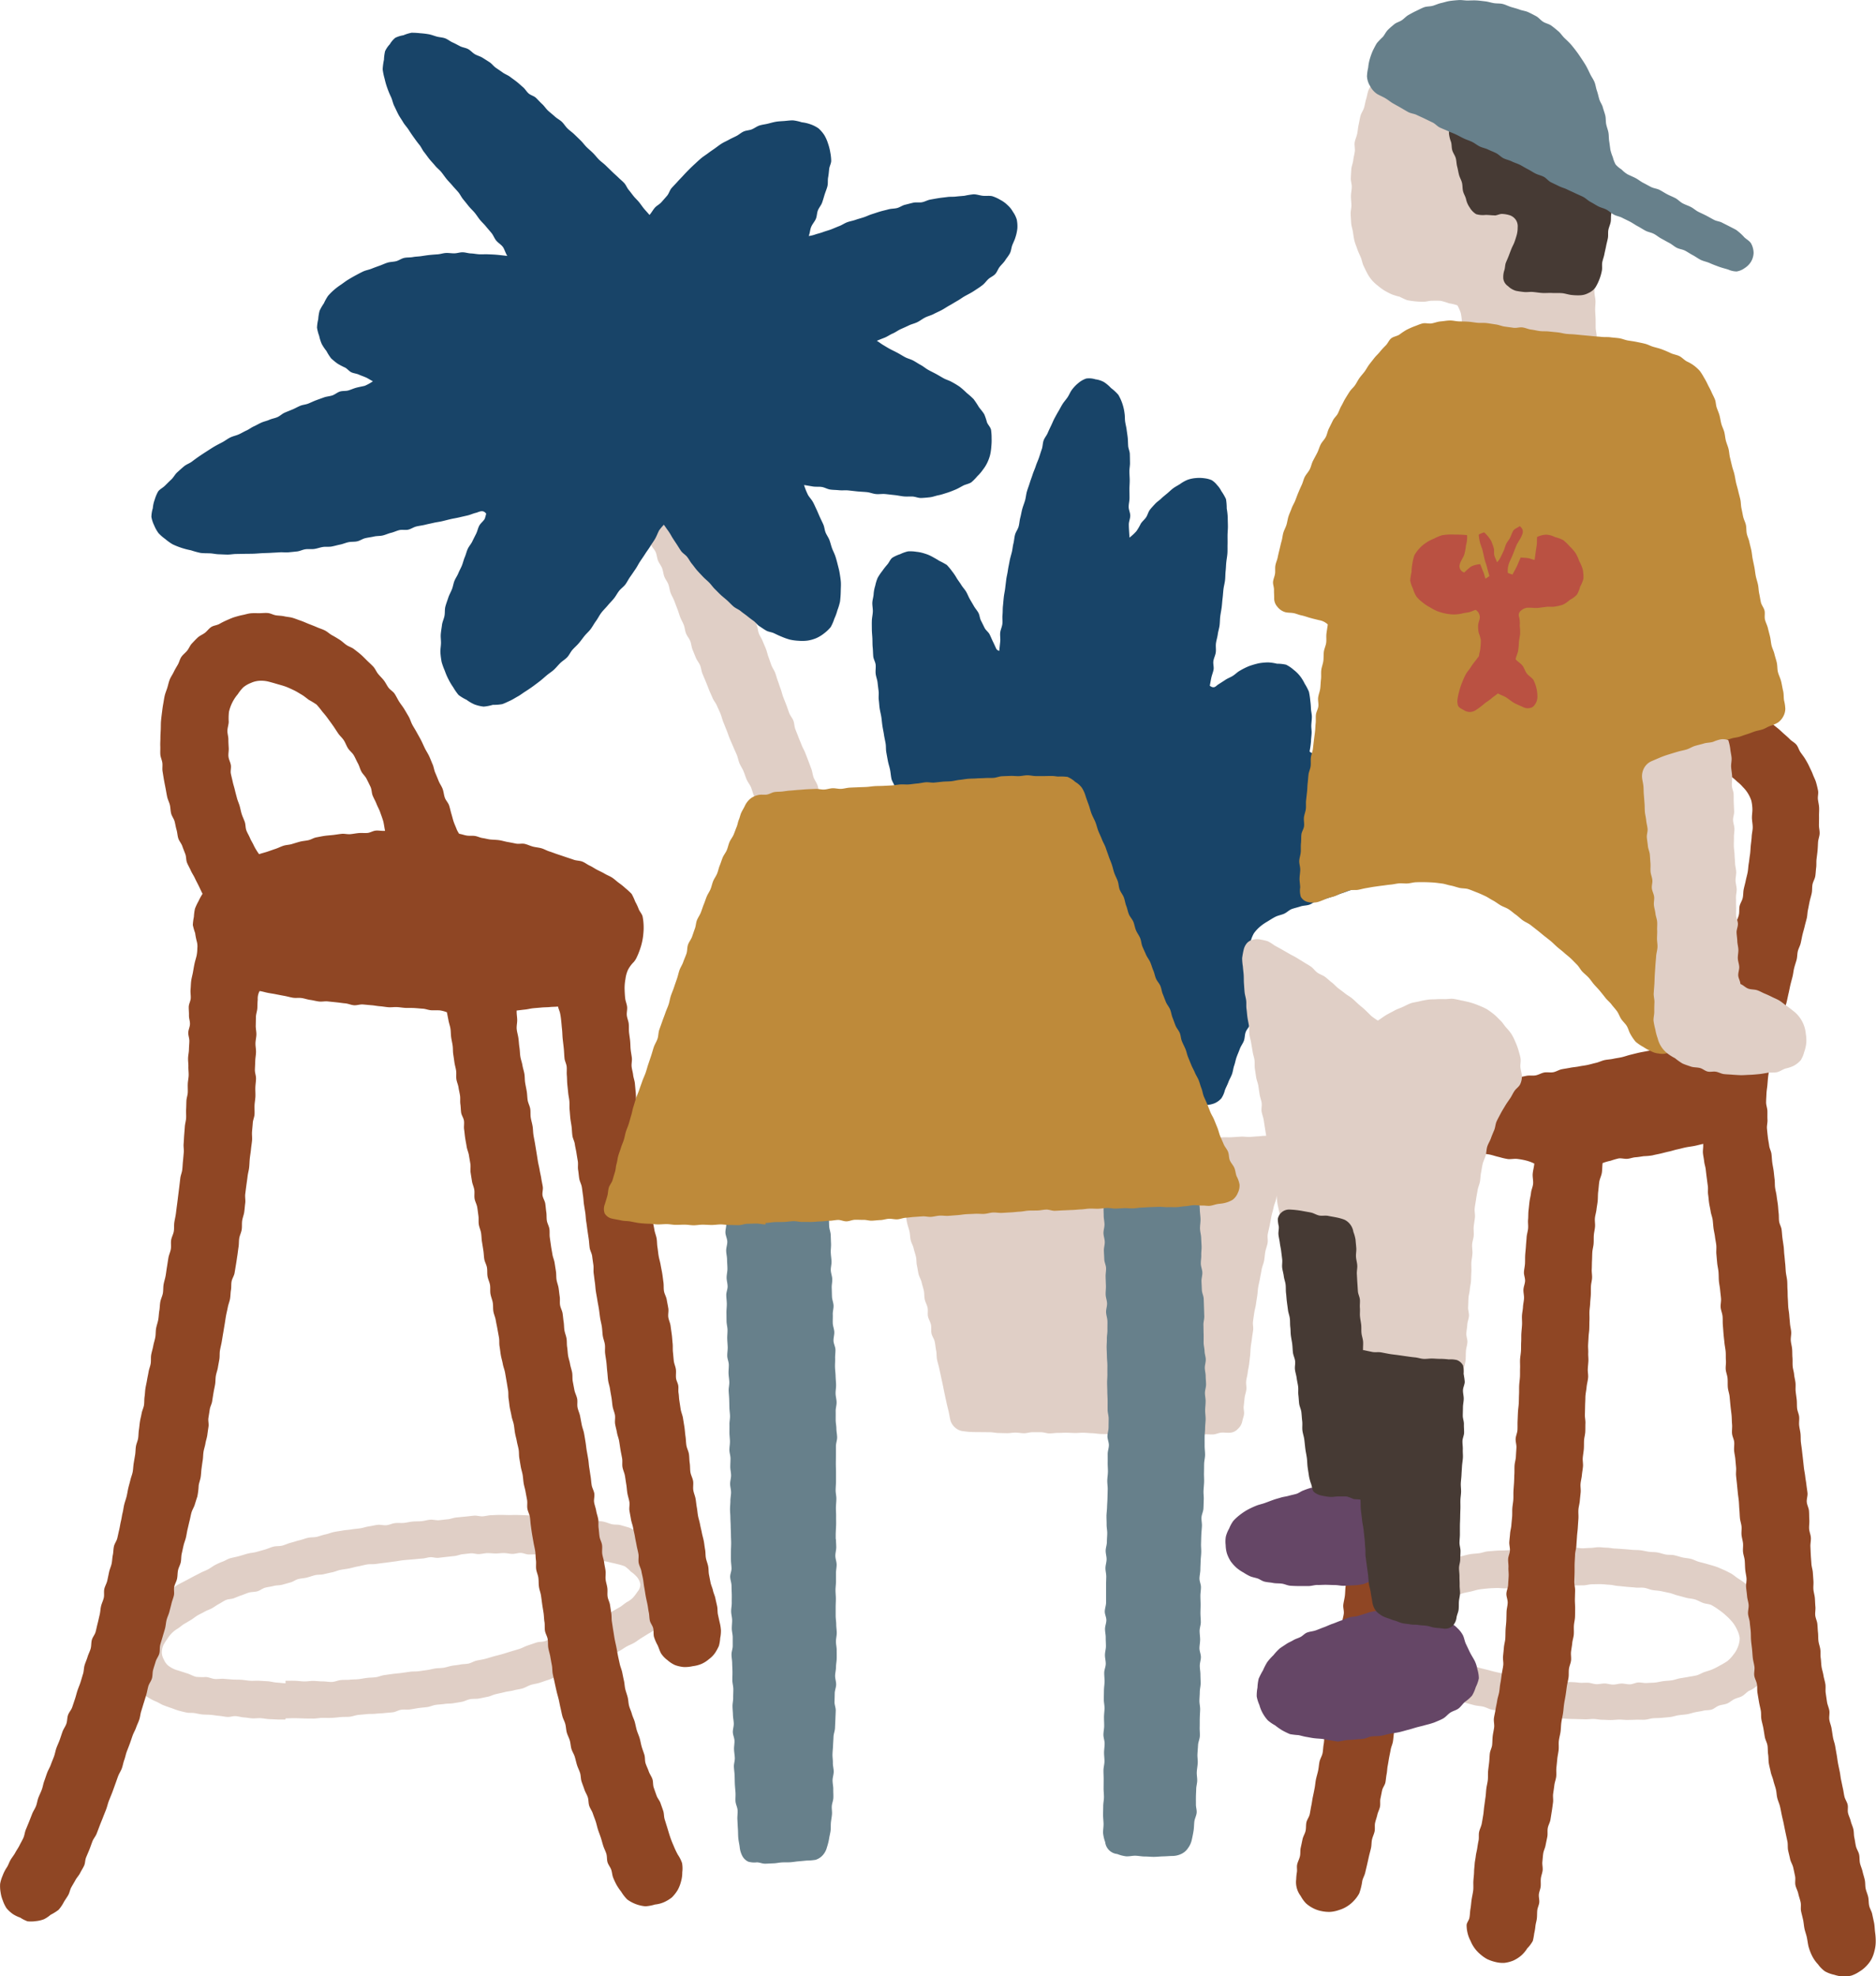 <svg xmlns="http://www.w3.org/2000/svg" xmlns:xlink="http://www.w3.org/1999/xlink" width="155.167" height="163.43" viewBox="0 0 155.167 163.43">
  <defs>
    <clipPath id="clip-path">
      <rect id="長方形_2833" data-name="長方形 2833" width="155.167" height="163.43" fill="none"/>
    </clipPath>
  </defs>
  <g id="yutaillust" clip-path="url(#clip-path)">
    <path id="パス_1496" data-name="パス 1496" d="M96.219,118.773c-.251-.01-.5-.041-.737-.051s-.5.059-.74.049-.493-.053-.734-.064-.5-.027-.74-.038-.5.052-.74.042-.488-.087-.73-.1-.493-.007-.736-.015-.49-.057-.733-.064-.486-.036-.729-.04-.469.027-.7.023-.468-.021-.7-.024-.469.019-.7.016-.469.044-.7.042-.467-.1-.7-.1-.468,0-.7,0-.469.087-.7.086-.468-.052-.7-.054-.469.051-.7.049-.468-.013-.7-.014-.468-.065-.7-.066l-.7-.008c-.256,0-.511,0-.766-.009a5.63,5.63,0,0,1-.722-.065,1.16,1.16,0,0,1-.648-.25,1.283,1.283,0,0,1-.43-.578c-.064-.192-.092-.436-.152-.715-.052-.244-.121-.483-.174-.727s-.106-.486-.158-.729-.1-.488-.149-.732-.106-.486-.157-.73l-.156-.73c-.052-.243-.13-.481-.182-.724s-.023-.5-.074-.748-.067-.494-.118-.738-.216-.444-.266-.679,0-.491-.046-.726-.195-.449-.245-.684.015-.494-.036-.728-.182-.451-.234-.686-.023-.486-.075-.72-.132-.462-.185-.7-.2-.447-.253-.681-.081-.473-.134-.707-.026-.487-.08-.72-.137-.461-.191-.695-.19-.448-.245-.682-.043-.482-.1-.716-.138-.46-.194-.693-.065-.478-.122-.711-.151-.457-.208-.69-.085-.473-.142-.706-.12-.464-.178-.7-.146-.458-.2-.691-.1-.47-.158-.7a5.691,5.691,0,0,1-.141-.827c-.027-.279-.042-.56-.041-.837a.8.8,0,0,1,.295-.626.753.753,0,0,1,.694-.127,4.356,4.356,0,0,0,.673.218,5.592,5.592,0,0,0,.7.141c.237.017.477.064.715.059s.473-.088.71-.1.469-.095.705-.112.478,0,.715,0,.46.024.69.015.459-.03.689-.04.458-.03.688-.04.46-.006.69-.016.459-.019.689-.03.461.022.69.011.46,0,.69-.015.457-.06.687-.068.457-.079.687-.086.461.039.691.033.477.01.715,0,.477.014.716.009.475-.076.713-.081.477.006.716,0,.476-.043.714-.048l.715-.017c.239-.005.476-.054.714-.059s.479.091.717.086.476-.086.714-.09.479.1.717.094.475-.092.714-.1.478.044.716.039.476-.07.714-.075.478.064.717.059.475-.067.713-.072.476-.052.714-.057.478.022.716.016.477-.023.715-.029c.255-.006.512.05.768.041s.51-.02.765-.032.506-.115.761-.128.511.007.766-.007.51-.035.764-.048.513.032.768.019.509-.041.764-.052a5.4,5.4,0,0,1,1.077-.023,1.279,1.279,0,0,1,.533.3,1,1,0,0,1,.419.438,1.391,1.391,0,0,1,.011.616c-.036.278-.053.561-.106.837s-.134.546-.186.822c-.046.244-.14.478-.187.721s-.042.5-.089.741-.041.5-.089.74-.165.473-.212.717-.13.48-.178.723-.089.488-.137.731-.115.483-.161.727.029.51-.017.754-.144.477-.189.721-.053.494-.1.738-.159.475-.2.719-.094.487-.136.732-.109.484-.149.729-.046.5-.085.74-.073.465-.107.7-.107.46-.139.694-.068.467-.1.7.041.48.012.714-.074.466-.1.7-.075.465-.1.7-.024.471-.05.706-.055.468-.081.7-.092.464-.117.7-.1.463-.127.7.038.479.012.713-.118.461-.145.695-.046.469-.074.7c-.024.2.051.417.03.62s-.106.4-.146.6a1.13,1.13,0,0,1-.365.638.974.974,0,0,1-.66.317c-.229.015-.462-.026-.69-.012s-.453.138-.681.151-.462-.019-.689-.006-.464-.052-.69-.039-.453.115-.677.127-.459.038-.682.051-.463-.018-.682-.005c-.236.013-.463,0-.679.007" fill="#e0cfc6"/>
    <path id="パス_1497" data-name="パス 1497" d="M120.549,25.256a3.743,3.743,0,0,0-.7-.17,5.234,5.234,0,0,0-.693-.207c-.239-.018-.481-.008-.716-.008s-.477.088-.712.086-.456-.012-.676-.034a6.43,6.43,0,0,1-.67-.1,6.215,6.215,0,0,1-.617-.283,5.571,5.571,0,0,1-.642-.193,6.152,6.152,0,0,1-.6-.309,4.627,4.627,0,0,1-.536-.39,3.593,3.593,0,0,1-.49-.447,3.287,3.287,0,0,1-.382-.546c-.118-.217-.223-.442-.33-.664s-.139-.478-.231-.7-.21-.446-.287-.68-.18-.461-.239-.7-.087-.485-.125-.73-.127-.482-.144-.73-.031-.5-.043-.744.068-.5.062-.747-.039-.5-.038-.743.061-.495.068-.742-.091-.5-.078-.747.022-.5.042-.744.13-.486.157-.732.1-.486.13-.732-.05-.508-.009-.752.159-.475.208-.719.062-.493.117-.735.089-.488.152-.728.231-.45.3-.688.1-.487.175-.723.1-.506.2-.742a3.254,3.254,0,0,1,.4-.65,2.1,2.1,0,0,1,.536-.519,1.756,1.756,0,0,1,.669-.334,2.237,2.237,0,0,1,.755-.01,3.353,3.353,0,0,1,.757.142c.229.085.457.178.685.267s.454.184.681.276.433.233.659.328.454.183.679.28.465.157.689.254.423.233.642.329.453.163.672.261.433.208.652.307.4.275.62.375.487.09.705.192.391.3.608.4.464.143.68.247.429.214.644.321.443.188.657.3.414.246.627.355.448.18.66.291.427.22.639.332.395.281.606.394.455.169.665.284.392.283.6.4.389.287.6.405.411.247.619.367c.265.153.565.248.821.415a2.707,2.707,0,0,1,.59.495,1.862,1.862,0,0,1,.3.7,1.979,1.979,0,0,1,.167.746c-.018.229-.03.457-.042.687a6.828,6.828,0,0,1-.124.68c-.038.245-.109.486-.14.732s.017.5-.009.747-.068.491-.088.737-.021.495-.037.742-.1.49-.115.737.1.5.09.746-.039.493-.043.741-.042.494-.043.741-.054.5-.052.743-.009.5-.007.742.085.494.089.741-.031.5-.026.743.03.5.035.742,0,.477.006.715.077.475.08.713,0,.479-.008.717a2.1,2.1,0,0,1-.172.761,1.233,1.233,0,0,1-.515.586,2.03,2.03,0,0,1-.756.214c-.2.019-.411.037-.616.042s-.411-.036-.615-.043-.409-.029-.612-.047c-.247-.021-.5.007-.745-.015s-.485-.145-.732-.168-.5.028-.747,0-.485-.136-.732-.161-.5.055-.75.029-.48-.178-.727-.2-.5.071-.752.045c-.227-.025-.445-.13-.67-.175s-.457-.049-.681-.1a1.674,1.674,0,0,1-.627-.253,1.245,1.245,0,0,1-.339-.565,1.683,1.683,0,0,1-.218-.623c-.01-.222-.01-.444-.027-.666s-.072-.433-.109-.654a4.268,4.268,0,0,0-.09-.661,3.8,3.8,0,0,0-.272-.615" fill="#e0cfc6"/>
    <path id="パス_1498" data-name="パス 1498" d="M23.615,142.217c-.229-.014-.456.005-.685-.009s-.459-.019-.688-.032-.456-.064-.685-.077-.462.029-.691.015-.456-.063-.685-.077-.454-.091-.683-.106-.465.081-.694.066-.455-.073-.684-.09-.456-.065-.684-.083-.46-.012-.688-.032-.436-.078-.654-.113-.452,0-.667-.046-.434-.1-.646-.158-.419-.148-.629-.218-.418-.147-.625-.225-.391-.213-.6-.3a3.916,3.916,0,0,1-.612-.312,4.248,4.248,0,0,1-.57-.389,4.441,4.441,0,0,1-.442-.529,4.371,4.371,0,0,1-.43-.538,3.572,3.572,0,0,1-.427-1.3,4.38,4.38,0,0,1-.2-.663,7.793,7.793,0,0,1,.117-1.374,4.846,4.846,0,0,1,.216-.657,7.138,7.138,0,0,1,.311-.7,6.232,6.232,0,0,1,.4-.655,5.74,5.74,0,0,1,.434-.639,5.281,5.281,0,0,1,.564-.534,5.27,5.27,0,0,1,.7-.334c.2-.116.34-.326.54-.44s.453-.13.653-.242.371-.276.573-.386.408-.21.609-.319l.607-.325c.2-.108.409-.207.612-.315s.422-.183.625-.29.384-.255.586-.362a5.328,5.328,0,0,1,.626-.28c.215-.08.414-.22.634-.279.237-.064.479-.106.716-.171s.469-.142.706-.206.488-.075.724-.139.473-.132.709-.2.461-.176.7-.239.5-.025.738-.087.46-.177.7-.237.469-.145.707-.2.469-.149.707-.206.5-.027.736-.081.468-.153.708-.2.47-.149.71-.2.485-.078.726-.123.489-.05.731-.092.487-.055.729-.092.477-.127.72-.16.477-.1.717-.127.495.058.736.03.471-.149.712-.175.487.007.728-.017.479-.088.72-.11.486-.009.727-.031.477-.1.719-.121.492.062.733.041.481-.057.723-.078.475-.127.716-.149.482-.047.724-.07.481-.054.722-.078.485.069.722.054.473-.086.711-.093.476-.024.714-.025.477.008.715.012.477-.014.715-.006.476.012.714.023.476.034.713.048.471.1.709.117.477,0,.715.012.477-.006.715.008.474.048.712.06.478-.038.716-.029.484.024.723.047.468.138.706.174.479.045.715.092.457.154.69.211.494.014.725.079.466.128.694.2.43.233.656.313a6.868,6.868,0,0,1,.67.319,6.887,6.887,0,0,1,.713.251,5.89,5.89,0,0,1,.563.5,5.591,5.591,0,0,1,.568.483,5.317,5.317,0,0,1,.489.568,5.991,5.991,0,0,1,.289.693,5.7,5.7,0,0,1,.333.663,4.329,4.329,0,0,1,.221.727c.042.25.021.51.048.76a1.1,1.1,0,0,1-.114.577,1.743,1.743,0,0,1-.3.523q-.207.222-.406.452c-.134.152-.225.343-.361.492s-.281.3-.427.436c-.2.193-.41.384-.625.563a5.866,5.866,0,0,1-.708.454c-.2.121-.392.248-.591.367s-.379.271-.579.387-.424.193-.626.307-.389.255-.593.364-.416.207-.622.313-.45.133-.659.234-.366.31-.578.4-.463.1-.677.185-.4.241-.618.324-.437.157-.656.233-.432.173-.654.241c-.239.073-.486.115-.724.192s-.459.2-.7.274-.472.16-.708.238-.493.1-.73.176-.453.218-.691.293-.494.09-.733.16-.495.078-.735.141-.484.112-.727.167-.469.183-.715.228-.47.1-.706.141-.487.009-.723.052-.456.179-.693.221-.474.078-.711.118-.483.019-.72.057-.48.039-.718.075-.463.148-.7.181-.477.048-.714.081-.473.083-.71.116-.485-.009-.722.023-.46.181-.7.212-.479.037-.717.067-.48.024-.718.053-.482.005-.72.033-.477.041-.715.066-.468.128-.707.151-.48.005-.719.026c-.254.022-.507.057-.762.067s-.51,0-.766,0-.51.062-.765.058-.511,0-.766-.01-.511-.019-.766-.023-.5.016-.753.016c0,.055-.018.042-.021.1m.013-3c0-.059,0-.15,0-.209.255,0,.515-.006.77,0s.511.047.766.053.512-.045.767-.042.511.042.766.04.513.056.767.046.5-.137.757-.159.481,0,.719-.026.48-.018.719-.044.473-.078.711-.106.48-.026.718-.056.465-.143.7-.174.474-.071.712-.1.478-.045.715-.079.475-.065.712-.1.483-.01.721-.044l.711-.1c.227-.032.449-.1.676-.131s.461-.022.688-.06.445-.12.671-.16.457-.053.682-.1.462-.034.687-.082.428-.188.652-.24c.24-.055.485-.089.724-.149s.473-.141.71-.206.478-.12.715-.189.471-.145.706-.217.473-.138.708-.213.451-.205.685-.283.466-.156.7-.237.507-.043.74-.125.426-.27.658-.355.5-.065.732-.15.441-.23.671-.316.465-.163.7-.251.474-.189.707-.294.467-.206.694-.322.471-.2.695-.325.424-.286.646-.412l.665-.38c.221-.126.407-.317.629-.44a1.915,1.915,0,0,0,.473-.352,3.891,3.891,0,0,0,.362-.477.944.944,0,0,0,.243-.616,1.262,1.262,0,0,0-.29-.618,2.637,2.637,0,0,0-.495-.435,3.1,3.1,0,0,0-.506-.442,4.032,4.032,0,0,0-.644-.188c-.225-.065-.456-.1-.681-.162s-.46-.083-.687-.134-.438-.186-.667-.229-.467-.037-.7-.072-.466-.016-.7-.04-.461-.061-.694-.074-.463-.061-.7-.063c-.272,0-.543-.037-.815-.047s-.546.033-.818.022-.544.015-.816.011c-.23,0-.457-.125-.686-.13s-.461.086-.691.081-.458-.066-.687-.069-.459.034-.689.034-.459-.034-.688-.029-.456.069-.685.08-.458-.079-.684-.062-.45.051-.675.072-.441.126-.666.149-.449.049-.674.073-.449.055-.674.077-.46-.069-.685-.049-.445.1-.671.11c-.255.017-.508.048-.762.069s-.509.039-.762.065-.5.08-.757.111-.5.07-.757.1-.506.062-.758.1-.515,0-.767.046-.5.118-.748.162-.5.125-.746.172c-.233.043-.469.067-.7.115s-.451.154-.682.2-.461.1-.691.156-.48.022-.71.078-.452.142-.681.2-.472.061-.7.119-.43.224-.659.284-.455.129-.683.189-.479.038-.708.1-.467.082-.695.143-.426.238-.655.3-.454.042-.669.1-.42.161-.633.229-.417.163-.626.241-.459.061-.665.151-.389.228-.588.332-.372.243-.566.349-.411.171-.6.28-.4.2-.588.31-.359.263-.549.375l-.571.338c-.19.113-.351.275-.541.389a2.23,2.23,0,0,0-.472.368,2.848,2.848,0,0,0-.371.475,4.071,4.071,0,0,0-.325.519,1.548,1.548,0,0,0-.13.6,1.224,1.224,0,0,0,.165.574,1.394,1.394,0,0,0,.342.494,2.269,2.269,0,0,0,.8.411c.259.076.515.168.776.246s.5.232.765.293a6.237,6.237,0,0,0,.821.013c.242.022.476.142.719.163s.492-.032.735-.014.485.041.728.058.488.006.731.022.484.065.727.08.489-.013.732,0,.487.027.73.042.483.093.726.108.489.046.732.062" fill="#e0cfc6"/>
    <path id="パス_1499" data-name="パス 1499" d="M128.9,128.038c.221,0,.441.013.662.013s.443-.059.664-.059.442.057.664.057.442-.031.663-.031.443-.059.664-.059.443.038.664.039c.236,0,.47.064.705.072s.469.03.7.045.467.038.7.06.471.009.7.037.462.09.695.124.473.016.7.055.455.126.686.171.478.01.708.06.453.129.682.183.471.059.7.118.438.182.665.245.456.115.682.182.454.127.679.2.436.175.649.265.422.2.627.309.377.272.571.4.39.248.573.393.416.23.587.389.347.316.508.488.305.354.455.536a5.1,5.1,0,0,1,.423.585,4.923,4.923,0,0,1,.255.673,5.152,5.152,0,0,1,.314.649,2.736,2.736,0,0,1,.082,1.428,5.638,5.638,0,0,1,.028.721,5.5,5.5,0,0,1-.243.679,3.062,3.062,0,0,1-.57,1.3,5.075,5.075,0,0,1-.423.571,2.213,2.213,0,0,1-1.078.912c-.193.126-.347.314-.545.426s-.441.15-.646.251-.38.271-.591.36-.455.1-.671.172-.4.263-.616.33-.466.038-.688.094-.451.08-.675.128-.441.127-.668.165-.469.048-.7.082-.459.12-.692.148-.47.044-.7.067-.471.015-.705.033-.465.109-.7.123-.473-.01-.708,0-.47.012-.705.018-.471-.031-.706-.028-.47.035-.705.035-.471-.018-.706-.021-.468-.061-.7-.066-.471.037-.706.03l-.707-.021c-.237-.009-.473-.006-.709-.018s-.472-.033-.707-.048-.469-.069-.705-.088-.482.076-.717.053-.464-.108-.7-.135-.478.01-.712-.021-.468-.074-.7-.11-.458-.127-.691-.168-.463-.091-.695-.137-.47-.061-.7-.113-.442-.182-.672-.239c-.259-.064-.535-.063-.793-.135s-.518-.135-.773-.214-.506-.174-.76-.258-.487-.227-.739-.316a6.632,6.632,0,0,1-.658-.3,6.923,6.923,0,0,1-.641-.33c-.206-.126-.451-.2-.646-.342s-.37-.314-.552-.478a5.573,5.573,0,0,1-.5-.541,2.515,2.515,0,0,1-.784-1.242,5.606,5.606,0,0,1-.273-.682,5.838,5.838,0,0,1-.264-.695,5.91,5.91,0,0,1-.022-.743,5.833,5.833,0,0,1-.02-.737,17.868,17.868,0,0,0,.311-1.438,6.271,6.271,0,0,1,.237-.7,6.736,6.736,0,0,1,.337-.66,4.711,4.711,0,0,1,.5-.632,4.643,4.643,0,0,1,.54-.6,4.867,4.867,0,0,1,.691-.422,5.384,5.384,0,0,1,.754-.275c.24-.089.444-.277.687-.356s.5-.112.746-.18.5-.1.75-.156.493-.131.744-.176.508-.051.761-.083.5-.14.754-.159.484-.042.726-.058.485-.009.727-.023.485-.026.727-.038.487.034.73.022l.726-.035c.243-.011.483-.053.726-.064s.487.027.729.015.481-.066.723-.079c0-.013,0,.018,0,0m-.063,3.129c-.246.009-.488,0-.729.012s-.483.075-.723.083-.485-.041-.724-.033-.484.047-.724.056-.481.076-.721.085-.48-.019-.719-.01-.479-.04-.717-.029-.479.015-.715.038-.478.046-.713.083-.465.118-.7.172-.473.086-.7.158-.432.207-.652.3-.454.155-.665.269a2.409,2.409,0,0,0-.771.707,2.149,2.149,0,0,0-.353.71,2.766,2.766,0,0,0-.032.794,2.694,2.694,0,0,0,.08.792,2.041,2.041,0,0,0,.406.685c.133.15.281.29.431.429a4.967,4.967,0,0,0,.453.407,3.656,3.656,0,0,0,.518.323c.2.1.393.243.6.334s.433.159.648.239.46.07.678.138.441.115.663.171.442.121.665.174.448.1.672.152.431.179.655.226.466.007.692.05.45.081.676.117.44.16.668.189.464-.034.693-.013.449.127.679.139.459-.022.689-.02.458.026.689.016a6.993,6.993,0,0,1,.913.055c.231.02.466-.011.7,0s.458.108.689.119.466-.061.7-.056.462.09.693.091.463-.083.694-.087.465.074.7.065.456-.139.687-.153.468.063.7.044.465-.013.695-.037.456-.089.686-.118.463-.033.692-.067.448-.127.677-.166.457-.072.684-.116.467-.07.694-.129.43-.2.651-.275.451-.129.665-.227a6.349,6.349,0,0,0,.625-.32,5.852,5.852,0,0,0,.607-.362,2.9,2.9,0,0,0,.5-.537,2.182,2.182,0,0,0,.365-.634,1.949,1.949,0,0,0,.149-.731,2.183,2.183,0,0,0-.23-.71,2.8,2.8,0,0,0-.39-.625,4.741,4.741,0,0,0-.514-.526,4.976,4.976,0,0,0-.573-.458,5.825,5.825,0,0,0-.617-.4c-.217-.108-.487-.1-.717-.187s-.436-.22-.673-.29-.477-.069-.707-.131-.459-.13-.69-.186-.454-.162-.687-.213-.467-.1-.7-.15-.476-.053-.711-.092-.461-.154-.7-.187-.483.007-.72-.02-.476-.038-.714-.06-.474-.054-.712-.07-.474-.089-.712-.1-.478-.045-.717-.05-.479.007-.717.008-.477.083-.716.089-.477,0-.716.006-.477.006-.715.022-.478,0-.716.025" fill="#e0cfc6"/>
    <path id="パス_1500" data-name="パス 1500" d="M55.892,40.191c.26-.011.49-.058.693-.063a4.813,4.813,0,0,1,.691.1,1.213,1.213,0,0,1,.626.2,1.162,1.162,0,0,1,.487.469c.083.171.157.388.249.643.069.191.122.417.21.663s.1.508.192.746.292.433.389.669.11.507.209.742.284.435.383.67.219.462.316.7.179.48.27.718c.085.218.107.461.191.679s.231.413.316.632.053.481.137.7.206.423.29.642.245.407.329.626.127.453.211.671.18.433.264.651l.251.657c.083.218.087.468.17.686s.233.413.317.632.187.429.271.648.128.452.211.671.151.444.234.663.231.413.315.632.137.449.22.668.148.444.232.663.128.452.212.671.176.44.26.661.157.448.24.67.261.408.344.629.076.478.16.7.176.44.259.662.182.438.265.66.215.425.3.647.172.442.256.663.165.444.249.666.1.469.183.691.234.418.318.639.09.473.175.695.183.437.269.658.226.42.312.641.162.463.26.688.233.432.336.654.211.442.316.662.206.445.311.666.214.441.316.664c.1.207.17.426.265.635a5.325,5.325,0,0,1,.233.644,1.1,1.1,0,0,1,.052.764,1.242,1.242,0,0,1-.566.55,3.546,3.546,0,0,1-.757.145c-.247.063-.472.213-.719.273s-.486.157-.734.216-.5.082-.751.143a2.156,2.156,0,0,1-.715.031.775.775,0,0,1-.584-.314,2.257,2.257,0,0,1-.406-.58c-.116-.256-.167-.538-.27-.8s-.232-.512-.34-.771c-.094-.225-.243-.427-.337-.652s-.153-.464-.247-.689-.133-.473-.227-.7-.178-.455-.272-.68-.182-.452-.277-.677-.222-.436-.316-.66-.158-.463-.253-.688-.239-.428-.333-.653-.148-.467-.242-.692-.266-.417-.36-.642-.163-.461-.257-.686-.239-.428-.333-.653-.13-.475-.224-.7-.2-.445-.294-.67-.195-.447-.289-.672-.163-.46-.256-.686-.18-.453-.273-.678-.141-.47-.234-.695-.2-.437-.294-.66-.266-.41-.358-.633-.2-.439-.288-.661-.173-.449-.265-.672-.188-.442-.28-.665-.108-.475-.2-.7-.263-.413-.353-.636-.182-.445-.272-.668-.1-.48-.186-.7-.263-.414-.352-.637-.1-.48-.185-.7-.215-.432-.3-.656-.15-.458-.237-.682-.17-.45-.257-.675-.218-.426-.3-.649-.1-.473-.182-.695-.246-.416-.332-.638-.1-.473-.184-.695-.251-.413-.339-.634-.1-.473-.191-.693-.291-.394-.384-.614-.1-.474-.2-.692-.169-.447-.268-.664a6.659,6.659,0,0,1-.311-.7c-.079-.242-.12-.494-.184-.742s-.176-.482-.235-.729a.881.881,0,0,1,.079-.681.806.806,0,0,1,.59-.318c.213-.037.417-.142.631-.17s.435-.016.65-.038.431-.038.647-.058.43-.052.645-.076" fill="#e0cfc6"/>
    <path id="パス_1501" data-name="パス 1501" d="M53.727,17.773c.16-.185.274-.4.425-.58s.4-.292.555-.47.317-.359.469-.536.215-.45.369-.628.329-.348.485-.524.324-.34.481-.514.317-.337.478-.5.331-.323.5-.478.337-.315.513-.462.377-.268.56-.407.375-.266.565-.4.367-.278.563-.4.41-.21.611-.323.41-.2.616-.307.38-.273.59-.367.46-.092.675-.178.411-.247.634-.319.464-.094.691-.15.455-.125.686-.163.468-.042.7-.061.467-.054.7-.051a3.849,3.849,0,0,1,.724.159,3.18,3.18,0,0,1,.716.165,2.759,2.759,0,0,1,.668.339,2.75,2.75,0,0,1,.49.575,3.322,3.322,0,0,1,.3.687,4.269,4.269,0,0,1,.183.723,4.058,4.058,0,0,1,.076.689c0,.229-.141.451-.166.676s-.044.473-.088.707,0,.49-.057.721-.156.453-.228.681-.133.46-.214.684-.258.412-.345.634-.078.482-.169.7c-.1.239-.3.439-.4.7-.089.231-.086.458-.191.725a2.587,2.587,0,0,0,.483-.109c.225-.082.464-.129.689-.214s.461-.142.685-.228.444-.187.669-.272.427-.232.652-.316.469-.119.695-.2.461-.138.689-.215.445-.187.675-.258.449-.151.676-.217.46-.115.688-.178.476-.048.705-.107.433-.219.663-.273.459-.121.69-.171.485.009.717-.037.448-.177.681-.219.465-.085.7-.122.47-.057.705-.09.475-.008.71-.037.471-.041.706-.065a7.16,7.16,0,0,1,.76-.123c.254,0,.506.095.759.123s.524-.021.771.031a3.15,3.15,0,0,1,.68.308,2.425,2.425,0,0,1,.586.424,2.091,2.091,0,0,1,.45.554,2.25,2.25,0,0,1,.323.653,2.788,2.788,0,0,1,.048.737,3.553,3.553,0,0,1-.157.722c-.064.228-.176.433-.26.649s-.092.472-.2.679-.267.388-.392.584-.307.351-.451.535-.214.428-.374.6-.4.259-.57.418-.3.359-.488.5c-.22.173-.46.32-.694.476s-.486.279-.732.414c-.219.121-.419.277-.638.4s-.429.259-.648.379-.426.266-.646.384-.453.215-.674.332-.474.172-.7.286-.421.274-.645.385-.478.161-.7.269-.453.208-.681.311-.43.262-.661.36-.437.253-.67.345c-.18.071-.318.12-.643.259.208.124.322.223.492.327.2.12.378.232.563.333.213.115.434.216.648.331s.418.246.632.361.46.167.674.281.414.254.628.369.4.281.613.4.431.221.645.337.419.244.631.361.455.179.667.3a7.1,7.1,0,0,1,.662.4,6.826,6.826,0,0,1,.577.51,7,7,0,0,1,.574.513,7.535,7.535,0,0,1,.426.643c.148.206.328.394.458.618a4.892,4.892,0,0,1,.22.655c.087.215.283.392.336.615a4.545,4.545,0,0,1,.048.694,4.825,4.825,0,0,1-.023.687,4.345,4.345,0,0,1-.1.7,3.51,3.51,0,0,1-.239.654,3.234,3.234,0,0,1-.367.584,3.452,3.452,0,0,1-.45.523,4.162,4.162,0,0,1-.5.508c-.207.134-.47.165-.681.277s-.422.24-.644.331-.448.186-.679.257-.461.154-.7.2-.471.142-.713.17-.486.051-.729.06-.484-.112-.728-.121-.484.016-.727-.01-.505-.086-.759-.111-.508-.059-.762-.083-.516.027-.77,0-.5-.136-.754-.16-.51-.032-.764-.057-.507-.057-.762-.083-.514.01-.768-.017-.484-.022-.726-.056-.457-.176-.7-.213-.484,0-.731-.039-.49-.086-.739-.122a5.908,5.908,0,0,0,.33.824c.12.2.286.368.4.569s.2.416.3.622.182.423.278.632.2.414.292.625.1.454.19.668.233.4.314.617.13.442.208.658.189.421.266.638.142.467.2.7.127.472.166.711.08.483.1.725,0,.488-.005.732a8.308,8.308,0,0,1-.061.919,4.983,4.983,0,0,1-.217.719,4.166,4.166,0,0,1-.252.693,3.764,3.764,0,0,1-.3.694,3.124,3.124,0,0,1-.546.521,2.939,2.939,0,0,1-.64.392,3.031,3.031,0,0,1-.722.206,3.492,3.492,0,0,1-.747.016,4.152,4.152,0,0,1-.74-.1,5.332,5.332,0,0,1-.7-.252c-.207-.081-.4-.179-.6-.273s-.444-.107-.638-.215-.374-.242-.56-.361-.317-.322-.5-.451-.353-.26-.527-.4-.358-.258-.525-.4-.421-.232-.6-.387-.335-.329-.509-.487-.363-.3-.534-.459-.333-.332-.5-.495-.3-.365-.464-.532-.351-.312-.512-.483-.324-.34-.48-.515-.287-.372-.437-.552-.254-.4-.4-.581-.374-.3-.511-.5-.253-.4-.382-.593-.262-.391-.383-.593a4.774,4.774,0,0,0-.307-.493c-.109-.143-.21-.3-.338-.475a4.024,4.024,0,0,0-.394.47c-.117.222-.2.462-.324.68s-.278.419-.407.633-.285.412-.419.624-.278.415-.417.624-.246.437-.389.643-.279.416-.426.619-.254.435-.4.635-.373.346-.527.544-.267.426-.424.622-.339.37-.5.565c-.173.211-.377.4-.542.616s-.283.469-.445.689-.287.466-.452.683c-.152.2-.35.364-.506.56s-.3.4-.463.592-.356.354-.523.542-.266.437-.438.619-.4.31-.579.486-.334.376-.518.545-.4.3-.594.463-.375.331-.573.484-.4.305-.6.45-.411.285-.623.42-.388.278-.6.394-.411.248-.626.347-.436.21-.659.288a3.953,3.953,0,0,1-.776.058,3.687,3.687,0,0,1-.76.147,3.174,3.174,0,0,1-.754-.178,3.29,3.29,0,0,1-.663-.386,3.642,3.642,0,0,1-.663-.4,4.718,4.718,0,0,1-.441-.638,5.184,5.184,0,0,1-.392-.658,5.132,5.132,0,0,1-.3-.7,5.837,5.837,0,0,1-.263-.726,6.688,6.688,0,0,1-.1-.768c-.017-.252.037-.512.045-.77s-.037-.517-.016-.771.068-.51.1-.763.156-.492.205-.742.01-.523.074-.77.16-.488.239-.732.21-.467.305-.705c.089-.222.118-.467.206-.689s.236-.419.325-.64.213-.429.3-.649.137-.459.231-.678.145-.458.242-.675.273-.4.376-.615.211-.426.318-.639.148-.461.261-.671.331-.36.452-.565a3.437,3.437,0,0,0,.12-.431c-.279-.37-.6-.125-.849-.067-.235.054-.456.163-.691.217s-.469.106-.7.161-.473.089-.707.144-.467.117-.7.172-.475.08-.709.135-.47.1-.7.158-.475.083-.709.138-.445.211-.679.266-.5-.018-.732.037-.455.169-.689.224-.455.165-.69.22-.486.033-.72.087-.475.08-.71.133-.445.211-.68.264-.488.022-.723.071-.46.153-.7.2-.468.118-.7.16-.488,0-.725.038-.467.127-.7.161-.486-.007-.725.024-.465.157-.7.183-.479.05-.719.073-.484-.018-.723,0-.48.026-.72.041-.48.017-.72.029-.479.036-.72.044-.48.006-.721.01-.48.012-.72.013-.481.053-.721.05-.481-.02-.721-.026-.48-.067-.72-.077c-.271-.011-.539,0-.8-.038a7.066,7.066,0,0,1-.773-.213,6.2,6.2,0,0,1-.775-.2,6,6,0,0,1-.751-.3,4.372,4.372,0,0,1-.6-.431,3.7,3.7,0,0,1-.557-.486,2.952,2.952,0,0,1-.362-.645,2.6,2.6,0,0,1-.228-.7,2.585,2.585,0,0,1,.117-.721,2.638,2.638,0,0,1,.154-.7,3.337,3.337,0,0,1,.282-.678c.133-.19.383-.3.563-.478s.353-.353.536-.524.3-.42.484-.585.372-.339.566-.5.451-.239.65-.39.4-.3.607-.441.416-.277.627-.412.418-.273.634-.4.44-.236.661-.354.419-.278.645-.388.478-.156.708-.258c.213-.094.411-.221.624-.315s.4-.248.612-.343.413-.217.626-.312.449-.138.662-.233.453-.127.666-.221.388-.276.6-.368.432-.176.646-.266.419-.209.634-.3.461-.1.678-.188.425-.192.643-.273.438-.16.657-.238.462-.088.682-.162.408-.251.63-.32.478-.027.7-.092.435-.168.661-.227.454-.1.681-.151a3.59,3.59,0,0,0,.686-.381c-.2-.091-.39-.232-.58-.315s-.4-.153-.592-.238-.421-.1-.608-.186-.327-.282-.509-.385a5.659,5.659,0,0,1-.626-.326,4.923,4.923,0,0,1-.548-.45,4.188,4.188,0,0,1-.38-.6,3.944,3.944,0,0,1-.389-.58,3.569,3.569,0,0,1-.212-.665,3.673,3.673,0,0,1-.18-.684,3.669,3.669,0,0,1,.1-.7,3.608,3.608,0,0,1,.113-.7,3.993,3.993,0,0,1,.353-.612,4.152,4.152,0,0,1,.342-.616,4.734,4.734,0,0,1,.5-.5,5.437,5.437,0,0,1,.564-.426c.2-.137.386-.285.588-.409s.411-.246.62-.358.421-.228.637-.329.461-.136.682-.225.443-.17.668-.249.439-.187.668-.256.476-.061.707-.12.436-.221.67-.272.48-.025.715-.069.458-.043.686-.076.453-.071.681-.095.456-.04.686-.056.454-.1.684-.111.46.032.69.029.46-.089.69-.086.458.086.688.094.456.059.686.071.46-.01.69,0,.46.016.689.034c.25.02.517.054.938.1-.187-.328-.244-.6-.384-.77-.153-.188-.378-.316-.53-.5s-.234-.433-.387-.621-.316-.367-.468-.555-.336-.35-.489-.538-.28-.4-.433-.583-.337-.35-.49-.537-.3-.377-.457-.565-.256-.415-.409-.6-.33-.356-.483-.543-.331-.354-.484-.542-.287-.39-.439-.578-.355-.335-.508-.523-.324-.36-.476-.548-.286-.391-.438-.579-.243-.426-.4-.614-.31-.405-.459-.612-.291-.418-.429-.633-.323-.4-.452-.621-.283-.429-.4-.654-.221-.463-.335-.692-.152-.493-.26-.725a7.1,7.1,0,0,1-.307-.738,5.889,5.889,0,0,1-.223-.768,5.218,5.218,0,0,1-.165-.791,5,5,0,0,1,.108-.8,3.655,3.655,0,0,1,.091-.7,2.2,2.2,0,0,1,.394-.578,1.93,1.93,0,0,1,.453-.532,2.384,2.384,0,0,1,.669-.208,3.2,3.2,0,0,1,.68-.209,6.316,6.316,0,0,1,.706.04,6.684,6.684,0,0,1,.7.083c.231.04.45.132.675.194s.47.064.69.145.4.243.618.339.414.21.623.316.461.125.666.238.357.305.555.421.436.17.631.292.391.245.584.371.332.332.521.462.382.256.568.391.416.211.6.35.374.27.555.413.346.3.524.451.29.369.465.519.433.2.6.357.336.355.517.519.311.382.49.547.376.311.554.477.409.277.586.445.3.391.476.559.382.307.557.477.35.338.525.509.315.374.489.545.364.325.538.5.319.371.492.542.38.309.553.48.351.339.525.51.36.329.534.5c.155.152.331.288.476.45s.22.385.36.552.266.343.4.511.3.317.439.483.26.353.412.543c.129.161.291.32.452.519" fill="#184468"/>
    <path id="パス_1502" data-name="パス 1502" d="M16.752,73.917c-.111-.211-.212-.444-.317-.656s-.22-.422-.319-.637-.242-.414-.336-.631-.223-.424-.311-.644-.057-.488-.14-.71-.174-.44-.252-.664-.257-.414-.33-.64-.075-.474-.143-.7-.1-.465-.16-.694-.229-.43-.288-.66-.052-.475-.106-.706-.176-.447-.225-.679-.085-.468-.13-.7-.093-.465-.134-.7-.078-.469-.115-.7.01-.472-.018-.7-.146-.454-.165-.686.005-.469-.006-.7.012-.466.011-.7.02-.465.029-.7,0-.465.022-.7.05-.462.08-.693.056-.462.1-.692.071-.46.124-.688.15-.445.218-.668.113-.456.2-.673.229-.41.329-.62.222-.407.339-.609.161-.449.294-.642.331-.333.479-.516.228-.42.39-.591.323-.346.491-.5.41-.244.59-.384.325-.353.517-.478.46-.14.662-.247a6.863,6.863,0,0,1,.617-.312c.215-.089.422-.191.643-.258s.444-.13.672-.175.451-.121.683-.143.464-.007.7-.008.464-.032.7-.013.445.153.677.189.461.03.691.083.461.059.688.126.452.161.676.237.444.181.664.268.447.171.663.267.453.163.665.27.389.287.6.4.413.237.614.364.371.3.565.436.445.2.632.346.381.289.561.446.344.331.516.5.35.324.514.5.25.415.4.6.325.345.472.534.245.407.384.6.383.314.514.515.237.433.367.64.291.4.418.608.252.422.375.634.185.46.3.674.252.421.368.636.243.427.355.645.206.445.314.665.247.425.352.647.188.453.287.677.125.48.22.7.189.451.28.679.245.429.331.658.1.485.179.717.281.421.358.654.122.477.194.712c.068.219.116.445.192.661s.178.425.256.641a2.89,2.89,0,0,0,.188.328c.216.031.411.114.634.148s.446,0,.666.031.426.146.647.176.44.1.662.12.474.021.708.055.461.109.694.149.464.086.695.133.491-.029.721.024.448.165.677.224.471.074.7.138.436.194.663.263.444.162.669.235.449.149.673.226.449.146.672.226.479.067.7.149.409.243.623.34.4.235.613.345.423.2.625.322.429.2.624.33.366.3.555.436a5.255,5.255,0,0,1,.536.434,5.15,5.15,0,0,1,.512.472,4.728,4.728,0,0,1,.293.634,4.463,4.463,0,0,1,.288.615c.083.215.275.4.325.622a4.685,4.685,0,0,1,.081.692,4.762,4.762,0,0,1-.019.695,4.912,4.912,0,0,1-.1.684,5.175,5.175,0,0,1-.191.667,5.732,5.732,0,0,1-.262.642,1.548,1.548,0,0,1-.251.388,2.561,2.561,0,0,0-.47.641,2.607,2.607,0,0,0-.209.764,4.142,4.142,0,0,0-.07.793c.009.259.019.527.05.8.027.234.132.46.158.694s-.048.48-.023.714.134.46.158.695,0,.474.025.709.067.467.09.7.02.472.043.706.073.467.1.7-.042.478-.02.713.1.464.126.7.121.462.144.7.042.47.066.7.019.472.043.707.054.469.079.7.088.461.123.693-.043.483,0,.715.1.459.143.691.181.447.217.679.038.471.064.7.071.484.1.726-.04.5-.009.739.167.471.2.712-.045.5-.011.741.181.468.216.709.058.485.094.726.035.488.073.73.046.487.084.728.094.479.133.72.144.471.184.712.029.49.069.73.058.486.1.726.119.475.16.716.094.479.134.72.065.484.1.725.006.494.046.735.186.464.225.7.093.48.132.721-.034.5,0,.737.155.468.187.709.066.481.1.722.041.484.069.725,0,.489.028.73.042.484.07.725.145.472.174.712-.018.492.013.732c.027.2.147.391.181.592s-.012.417.024.618.032.408.064.609c.039.248.075.5.114.744s.153.483.191.731.081.5.119.743.048.5.086.748.037.5.075.75.173.48.211.728.027.5.066.751.018.505.058.753.181.479.221.726-.023.512.017.76.151.483.192.73.057.47.1.7.056.47.1.7.123.458.165.69.106.462.149.694.117.459.161.691.064.469.108.7.023.477.068.709.143.453.188.685.022.457.066.679.085.444.13.665.153.431.2.652.156.429.2.65.1.441.146.662.017.459.066.68.095.442.146.662a3.515,3.515,0,0,1,.1.637,2.981,2.981,0,0,1-.061.642,3.292,3.292,0,0,1-.106.644,4.158,4.158,0,0,1-.312.575,2.211,2.211,0,0,1-.519.529,2.423,2.423,0,0,1-.618.392,2.727,2.727,0,0,1-.71.183,2.982,2.982,0,0,1-.738.073,2.808,2.808,0,0,1-.732-.162,2.44,2.44,0,0,1-.626-.409,2.172,2.172,0,0,1-.52-.54c-.127-.216-.192-.473-.3-.7a3.751,3.751,0,0,1-.3-.7c-.051-.224-.01-.469-.06-.693s-.23-.419-.279-.643-.039-.462-.088-.687-.068-.455-.116-.68-.1-.449-.141-.674-.069-.454-.113-.68-.063-.455-.1-.68-.1-.449-.139-.675-.184-.46-.226-.7.02-.5-.021-.735-.11-.474-.152-.713-.1-.476-.137-.715-.106-.474-.147-.713-.137-.469-.178-.708-.087-.477-.128-.717.035-.5-.006-.737-.124-.471-.165-.71-.049-.484-.09-.724-.071-.48-.112-.719-.155-.466-.2-.705.008-.493-.033-.733-.095-.476-.135-.715-.072-.48-.112-.719-.141-.469-.181-.708-.114-.473-.153-.712.027-.5-.013-.736-.152-.467-.192-.706-.052-.483-.092-.723-.09-.485-.125-.73-.127-.481-.158-.726-.043-.493-.072-.738-.038-.493-.067-.738-.075-.488-.106-.734.014-.5-.021-.744-.14-.481-.175-.727-.039-.5-.075-.741-.107-.486-.144-.731-.062-.492-.1-.738-.092-.488-.129-.733-.088-.488-.125-.734-.044-.5-.081-.74-.06-.478-.095-.716.007-.488-.028-.726-.07-.476-.1-.715-.175-.461-.208-.7-.042-.48-.076-.719-.072-.476-.106-.714-.06-.478-.1-.716-.041-.481-.076-.719-.077-.476-.112-.714-.04-.481-.077-.719-.061-.478-.1-.716-.174-.46-.213-.7-.054-.479-.093-.717.014-.491-.027-.728-.079-.469-.116-.705-.1-.467-.13-.7-.167-.459-.2-.695-.037-.477-.064-.714-.079-.471-.105-.708-.038-.476-.062-.713,0-.48-.02-.717-.079-.471-.1-.709-.051-.474-.073-.711-.015-.477-.037-.715.01-.479-.012-.717-.158-.464-.181-.7c-.026-.267-.031-.536-.058-.8s-.062-.533-.091-.8-.026-.537-.056-.8-.047-.534-.079-.8a4.509,4.509,0,0,0-.088-.556c-.042-.17-.119-.323-.164-.521-.233.024-.45.018-.679.041s-.461.016-.69.039-.457.037-.686.06-.448.085-.677.108-.453.057-.687.08c-.015.259.037.509.043.763s-.064.517-.04.77.106.5.141.757.043.512.084.764.037.512.078.763.131.473.17.713.124.474.163.714.023.49.062.731.094.478.133.718.037.488.076.729.172.465.211.706.005.493.044.733.114.475.153.716.033.488.072.728.092.479.131.72.08.48.119.721.076.481.115.721.106.477.144.718.1.461.134.694.091.462.127.694-.058.486-.021.719.191.447.227.679.048.469.084.7.01.475.047.707.174.45.21.682,0,.478.033.71.067.466.1.7.08.464.117.7.143.454.179.686.073.466.11.7.016.474.052.707.133.456.169.688.055.468.092.7-.007.478.03.71.171.45.208.682.05.469.088.7.028.473.066.705.138.455.175.687.012.475.05.708.04.47.078.7.124.456.162.689.13.472.173.712.006.5.052.735.089.48.137.72.175.462.224.7-.014.5.035.74.162.465.21.705.089.479.136.719.147.469.191.709.082.482.122.723.058.475.1.712.085.471.124.707.047.478.087.714.07.474.109.71.049.477.088.714.179.456.217.692-.053.494-.015.73.135.464.172.7.131.465.168.7,0,.486.031.722.043.478.078.715.175.459.208.7-.016.486.016.723.122.467.153.7.091.472.121.709-.023.485.006.723.111.462.141.695-.011.478.021.711.164.454.2.687.069.466.106.7.013.476.052.708.068.467.109.7.071.467.114.7.1.461.146.692.083.464.13.7.1.461.15.692.152.449.2.679.091.463.144.692.056.471.111.7.143.451.2.679.055.473.114.7.17.443.231.67.177.44.24.667.1.46.168.687.172.44.238.666.1.463.165.689.153.445.223.67.03.485.1.709.185.436.259.66.23.42.305.643.035.486.112.709.157.446.236.668.252.4.325.617.157.433.227.652.048.467.117.687.136.439.205.658c.081.261.155.523.241.78s.188.511.3.762a6.38,6.38,0,0,0,.352.739,2.785,2.785,0,0,1,.339.68,2.5,2.5,0,0,1,.017.757,2.6,2.6,0,0,1-.1.745,3.038,3.038,0,0,1-.277.716,3.232,3.232,0,0,1-.478.613,3.025,3.025,0,0,1-.661.4,2.388,2.388,0,0,1-.733.189,3.587,3.587,0,0,1-.793.15,3.011,3.011,0,0,1-1.508-.563,3.415,3.415,0,0,1-.5-.641,4.962,4.962,0,0,1-.374-.546,6.076,6.076,0,0,1-.284-.6c-.085-.205-.093-.436-.157-.644-.069-.224-.244-.416-.314-.64s-.032-.481-.1-.705-.184-.433-.256-.657-.127-.451-.2-.674-.161-.441-.234-.664-.117-.455-.19-.678-.165-.439-.238-.662-.228-.419-.3-.642-.045-.478-.117-.7-.211-.425-.283-.648-.164-.44-.235-.664-.052-.475-.122-.7-.184-.433-.253-.657-.116-.455-.184-.68-.209-.426-.276-.651-.07-.468-.135-.693-.186-.435-.249-.661-.062-.469-.123-.7-.186-.436-.245-.663-.1-.459-.155-.686-.093-.46-.147-.689-.125-.452-.177-.681-.107-.473-.157-.711-.108-.473-.156-.711-.03-.489-.076-.727-.087-.477-.13-.716-.123-.471-.164-.71-.01-.49-.05-.729-.189-.461-.227-.7,0-.49-.041-.73-.039-.49-.074-.733-.081-.483-.115-.726-.062-.486-.1-.729-.136-.477-.168-.72-.016-.493-.048-.736-.149-.475-.181-.718.013-.5-.02-.74-.024-.492-.058-.734-.1-.481-.141-.724-.087-.483-.126-.725-.068-.465-.1-.7-.038-.47-.076-.7-.168-.449-.206-.681.015-.478-.024-.71-.089-.462-.128-.693-.116-.457-.155-.689-.046-.469-.085-.7-.119-.456-.158-.688-.076-.464-.116-.695-.017-.474-.056-.706-.111-.458-.151-.689-.112-.457-.152-.689-.056-.467-.1-.7-.143-.452-.183-.684-.1-.459-.143-.69-.059-.488-.1-.729-.006-.5-.048-.738-.079-.484-.122-.726-.083-.483-.126-.725-.144-.472-.186-.714-.119-.477-.161-.718-.065-.487-.107-.728-.005-.5-.048-.739-.089-.482-.131-.724-.1-.48-.139-.722-.152-.471-.193-.713-.011-.5-.053-.737-.147-.473-.188-.714,0-.5-.038-.74-.165-.47-.205-.712-.008-.487-.047-.725-.183-.459-.222-.7-.04-.482-.078-.721-.075-.476-.114-.714-.035-.483-.073-.721-.149-.465-.187-.7,0-.49-.034-.728-.059-.479-.1-.717-.178-.46-.216-.7.013-.491-.024-.729-.152-.465-.19-.7-.076-.476-.113-.715.016-.491-.021-.729-.083-.475-.12-.714-.148-.465-.185-.7-.087-.475-.124-.713-.052-.48-.089-.719.023-.491-.014-.73-.2-.439-.232-.669-.029-.465-.063-.695.005-.47-.028-.7-.094-.455-.127-.685-.143-.449-.175-.679.01-.47-.022-.7-.106-.454-.139-.684-.065-.46-.1-.69-.017-.466-.049-.7-.088-.457-.121-.686-.025-.466-.058-.7-.119-.453-.163-.688-.089-.447-.132-.687a2.58,2.58,0,0,0-.577-.157c-.236-.015-.474,0-.71-.01s-.467-.116-.7-.13-.471-.04-.707-.054-.474,0-.71-.01-.471-.053-.707-.067-.475.027-.711.012-.469-.065-.705-.081-.469-.068-.7-.085-.483-.046-.725-.064-.494.083-.736.064-.475-.134-.717-.155-.481-.062-.723-.086l-.723-.075c-.241-.026-.492.035-.733.006s-.477-.1-.717-.131-.473-.119-.713-.154-.493.012-.732-.028-.473-.111-.712-.154-.476-.089-.714-.137-.481-.076-.718-.128c-.195-.042-.42-.113-.6-.132a1.275,1.275,0,0,0-.156.7c-.023.235-.025.468-.033.7s-.109.485-.116.728-.01.488-.016.732.058.489.053.732-.071.487-.076.73.051.489.045.733-.057.486-.063.73-.024.487-.03.731.1.49.094.734-.048.487-.056.73.016.489.006.733-.06.485-.072.729.01.489,0,.732-.128.48-.145.723-.044.492-.063.738.024.5,0,.743-.067.49-.09.736-.07.489-.095.735-.028.493-.054.739-.1.486-.129.731-.066.489-.1.734-.063.49-.095.735.033.5,0,.747-.048.492-.082.737-.137.48-.172.724,0,.5-.04.743-.16.465-.2.7-.02.487-.059.725-.062.48-.1.719-.069.478-.11.717-.077.477-.118.715-.2.456-.246.694-.013.488-.055.726-.033.485-.076.723-.142.466-.185.7-.106.472-.149.71-.072.478-.114.716-.078.478-.12.716-.077.477-.119.715-.106.473-.146.711-.009.489-.049.727-.086.462-.124.694-.131.455-.168.687-.023.472-.061.7-.094.461-.132.693-.075.464-.111.7-.167.45-.2.682-.073.464-.109.7.044.482.008.714-.069.465-.1.7-.117.457-.154.689-.121.457-.158.689-.03.471-.067.7-.068.465-.1.7-.033.47-.07.7-.129.456-.165.688a5.8,5.8,0,0,1-.111.92c-.075.222-.144.444-.212.667s-.207.427-.271.651-.1.458-.158.684-.106.455-.161.682-.084.459-.137.687-.147.445-.2.673-.1.456-.152.684-.031.471-.078.7-.18.44-.227.668-.033.47-.081.7-.185.438-.234.666.023.483-.027.711-.147.446-.2.673-.116.452-.173.679-.173.446-.231.676-.067.473-.126.7-.137.455-.2.684-.142.454-.2.683-.014.488-.077.717-.232.428-.3.657-.143.452-.208.68-.036.484-.1.712-.234.425-.3.652-.1.467-.166.693-.137.455-.209.681-.136.454-.21.68-.086.471-.162.7-.186.438-.263.662-.206.431-.286.654-.151.45-.233.673-.17.443-.254.665-.123.465-.207.69-.118.468-.2.692-.226.427-.31.652-.159.452-.242.677-.161.451-.245.676L9,148.949c-.084.225-.134.462-.218.686s-.179.445-.264.669-.181.445-.266.668-.169.449-.256.673-.261.412-.348.635-.161.452-.25.675-.187.44-.277.662-.068.471-.164.68-.227.4-.33.608-.273.375-.383.578-.232.4-.344.6-.142.449-.256.648-.253.384-.367.583a3.185,3.185,0,0,1-.436.639,4.316,4.316,0,0,1-.656.407,2.56,2.56,0,0,1-.56.372,2.63,2.63,0,0,1-.661.152,2.766,2.766,0,0,1-.686.015,2.932,2.932,0,0,1-.612-.309,2.66,2.66,0,0,1-.6-.29,2.814,2.814,0,0,1-.525-.482,2.822,2.822,0,0,1-.309-.64,2.807,2.807,0,0,1-.182-.678,2.922,2.922,0,0,1-.038-.706,3,3,0,0,1,.207-.674,3.183,3.183,0,0,1,.345-.678c.13-.195.194-.43.313-.63s.274-.381.384-.587.252-.4.354-.607.226-.412.321-.625.111-.461.2-.677.18-.43.266-.647.172-.435.256-.653.235-.427.322-.653.112-.475.2-.7.2-.443.282-.669.115-.473.2-.7.155-.458.24-.684.219-.434.3-.661.178-.449.262-.676.118-.471.2-.7.189-.445.271-.672.154-.459.235-.686.239-.428.319-.656.059-.491.138-.72.268-.418.346-.647.153-.459.23-.688.13-.466.206-.695.176-.451.25-.681.137-.464.21-.694.059-.488.129-.719.176-.451.244-.683.189-.448.255-.681.037-.491.1-.724.249-.432.311-.666.108-.471.169-.705.108-.472.166-.707.06-.482.116-.717.173-.457.226-.693-.009-.495.044-.73.192-.451.244-.686.1-.472.149-.707.158-.458.21-.693.049-.482.1-.717.04-.485.093-.72.223-.442.278-.677.1-.465.158-.7.084-.47.141-.7.082-.471.14-.7.079-.471.138-.7.146-.454.2-.685.085-.47.142-.7.12-.443.174-.666.149-.437.185-.663.043-.463.08-.692.079-.456.116-.685.029-.465.065-.694.147-.446.183-.675.028-.465.064-.694.051-.462.087-.691.1-.453.14-.682.157-.444.193-.673.014-.468.05-.7.035-.464.072-.693.094-.454.131-.683.091-.455.129-.684.135-.447.173-.676,0-.5.044-.741.124-.478.167-.72.127-.478.17-.72.024-.5.067-.738.135-.475.178-.718.045-.492.088-.734.038-.493.082-.735.167-.47.211-.712.02-.5.063-.739.126-.478.168-.72.069-.488.11-.73.075-.492.117-.738.159-.478.2-.724-.012-.507.028-.752.18-.476.219-.722.007-.5.045-.749.1-.489.131-.736.061-.494.095-.741.062-.494.093-.741.06-.473.089-.71.056-.473.084-.71.133-.465.161-.7.034-.477.06-.714.042-.476.066-.713-.034-.482-.012-.72.026-.476.045-.713.039-.475.055-.713.093-.471.106-.709-.015-.474,0-.709.014-.472.024-.707.105-.468.114-.7-.01-.473,0-.709.066-.47.073-.706-.029-.473-.023-.709-.032-.473-.026-.708.066-.471.071-.707.03-.471.035-.707-.1-.474-.089-.71.135-.469.14-.705-.089-.474-.083-.71-.023-.473-.018-.709.151-.472.165-.709-.038-.481-.015-.718.021-.478.052-.714.1-.467.142-.7.08-.469.128-.7.124-.46.179-.692a3.418,3.418,0,0,0,.058-.6,1.529,1.529,0,0,0-.052-.6,5.663,5.663,0,0,1-.129-.666,5.232,5.232,0,0,1-.191-.661,4.393,4.393,0,0,1,.088-.681,4.194,4.194,0,0,1,.09-.674,4.563,4.563,0,0,1,.29-.616,5.045,5.045,0,0,1,.331-.607m15.1-5.217c-.07-.33-.093-.607-.165-.845s-.161-.469-.241-.7-.211-.451-.3-.681-.217-.445-.312-.672-.078-.506-.181-.73-.219-.446-.328-.667-.318-.392-.433-.61-.17-.47-.291-.685-.212-.449-.338-.661-.347-.367-.478-.576-.209-.452-.344-.659-.332-.371-.471-.576-.268-.414-.409-.616-.289-.4-.434-.6a7.006,7.006,0,0,0-.464-.577,7.175,7.175,0,0,0-.473-.582,7.2,7.2,0,0,0-.64-.391c-.2-.145-.387-.31-.6-.434s-.423-.262-.649-.367-.449-.215-.683-.3-.475-.145-.715-.216-.477-.14-.72-.2a2.526,2.526,0,0,0-.726-.062,1.969,1.969,0,0,0-.7.178,2.253,2.253,0,0,0-.628.362,3.389,3.389,0,0,0-.455.569,3.408,3.408,0,0,0-.732,1.464,4.8,4.8,0,0,0-.02.824c-.011.241-.1.48-.108.723s.08.486.079.728.016.481.029.722-.052.49-.017.729.155.444.193.673-.045.478,0,.706.108.452.155.678.125.448.177.673.116.449.174.673.161.436.224.659.1.451.172.673.177.428.251.647.05.474.13.691.211.416.3.631.223.408.316.621a4.689,4.689,0,0,0,.437.715c.239-.079.454-.132.666-.2.24-.079.46-.162.671-.231.242-.08.454-.192.666-.261.24-.077.487-.076.7-.141.237-.072.459-.141.679-.2s.465-.071.695-.122.43-.194.669-.236c.219-.039.447-.09.694-.125.218-.03.452-.043.7-.072.22-.026.452-.067.7-.093.222-.022.466.051.717.027.223-.02.455-.07.7-.091.223-.02.462.011.709-.009.226-.019.452-.175.7-.195.228-.019.5.042.748.022" fill="#8f4624"/>
    <path id="パス_1503" data-name="パス 1503" d="M82.649,53.834c.027-.246.054-.527.081-.771s-.028-.5,0-.745.151-.48.178-.724-.017-.5.01-.739.01-.493.037-.737.043-.487.07-.73.084-.482.113-.724.06-.483.089-.725.1-.5.135-.755.093-.5.138-.753.121-.494.184-.74.075-.492.136-.732.071-.493.134-.733.236-.449.3-.689.072-.492.137-.731.1-.486.166-.725.163-.468.23-.706.082-.492.151-.73.162-.468.234-.705.165-.467.239-.7.184-.461.261-.7.185-.459.265-.693.149-.472.231-.7.069-.5.156-.734c.079-.213.242-.391.331-.6s.185-.411.284-.614.179-.417.287-.615.216-.4.331-.592.216-.4.338-.59.278-.358.405-.546.208-.407.339-.591a2.955,2.955,0,0,1,.529-.566,2.042,2.042,0,0,1,.673-.392,1.713,1.713,0,0,1,.764.064,2.006,2.006,0,0,1,.711.23,3.18,3.18,0,0,1,.577.49,3.968,3.968,0,0,1,.605.56,3.809,3.809,0,0,1,.34.753,3.967,3.967,0,0,1,.177.8c.035.221.017.45.049.673s.094.439.122.662.067.443.09.667.021.447.036.671.13.443.137.668c.007.242.01.486.014.729s-.052.486-.049.729.025.486.026.729-.023.485-.023.728.009.486.007.729-.069.486-.07.729.131.486.131.729-.119.485-.118.728c0,.284.027.606.056,1.088a4.48,4.48,0,0,0,.571-.532,4.618,4.618,0,0,0,.359-.615c.128-.209.333-.357.455-.552s.167-.425.3-.6.292-.338.44-.5.344-.281.5-.433.333-.287.5-.428.324-.3.5-.429.378-.227.564-.348a2.951,2.951,0,0,1,.615-.345,2.648,2.648,0,0,1,.693-.144,2.979,2.979,0,0,1,.71.019,2.167,2.167,0,0,1,.594.156,1.745,1.745,0,0,1,.449.41,2.035,2.035,0,0,1,.343.488,4.561,4.561,0,0,1,.389.67,4.858,4.858,0,0,1,.06.774,5.649,5.649,0,0,1,.083.758c0,.244.013.49.014.735s-.029.49-.031.735.007.49,0,.735.006.491-.01.736-.065.486-.091.73-.029.5-.057.75-.019.5-.048.752-.1.493-.13.742-.042.5-.073.749-.044.5-.076.749-.085.5-.117.744-.024.5-.057.751-.115.491-.148.739-.117.491-.15.739.017.509-.016.757-.166.484-.2.733c-.031.229.059.478.016.7s-.139.446-.186.67-.081.433-.125.655c.373.28.5.023.69-.1s.4-.252.6-.387.43-.211.63-.34.366-.31.576-.421a5.578,5.578,0,0,1,.754-.376,6.986,6.986,0,0,1,.811-.235,4.974,4.974,0,0,1,.756-.071,3.7,3.7,0,0,1,.741.108,3.377,3.377,0,0,1,.751.081,2.831,2.831,0,0,1,.626.422,3,3,0,0,1,.53.52,3.6,3.6,0,0,1,.387.63,4.523,4.523,0,0,1,.349.667,6.3,6.3,0,0,1,.112.746,6.18,6.18,0,0,1,.055.668c.014.223.077.444.075.67s-.035.446-.045.67.034.451.024.675-.047.448-.049.671a7.788,7.788,0,0,1-.119.84.807.807,0,0,0,.932.114,6.4,6.4,0,0,1,.685-.2c.233-.04.474-.056.708-.074s.475.028.71.027.472-.025.707-.014.467.086.7.1a6.643,6.643,0,0,1,.688.106,5.9,5.9,0,0,1,.683.132,4.49,4.49,0,0,1,.633.287,3.738,3.738,0,0,1,.581.369,3.455,3.455,0,0,1,.5.468c.153.169.385.282.509.486a4.221,4.221,0,0,1,.273.645,5.163,5.163,0,0,1,.179.676,6.2,6.2,0,0,1,.127.686c.034.268.04.534.048.8a6.751,6.751,0,0,1,.079.809,5.866,5.866,0,0,1-.226.781,5.139,5.139,0,0,1-.206.776c-.1.247-.263.47-.361.718s-.19.5-.289.747-.115.531-.219.776-.272.465-.383.707a1.2,1.2,0,0,1-.659.539c-.253.1-.484.26-.742.346s-.516.174-.775.255-.516.173-.774.257c-.231.075-.486.074-.716.148s-.455.168-.686.242-.452.175-.683.249-.46.152-.69.227-.483.084-.713.159-.426.255-.656.331-.49.062-.719.14-.469.128-.7.208-.428.3-.663.4-.5.139-.723.255-.441.259-.658.391a4.1,4.1,0,0,0-.605.422,3.1,3.1,0,0,0-.5.544,2.653,2.653,0,0,0-.273.68,2.734,2.734,0,0,0-.1.713,3.313,3.313,0,0,0-.044.733c.034.222.035.449.064.672s.085.442.113.665.075.444.1.668.069.444.1.667.029.45.062.673a2.567,2.567,0,0,1-.027.675,2.689,2.689,0,0,1-.073.682c-.085.229-.145.467-.23.7s-.287.414-.372.642-.066.5-.151.725-.247.429-.331.658-.184.453-.268.682-.12.476-.2.7-.1.482-.183.712-.217.44-.3.67-.209.444-.291.673a2.108,2.108,0,0,1-.285.655,1.592,1.592,0,0,1-.581.42,2.186,2.186,0,0,1-.7.139c-.255.022-.508.09-.764.1s-.512-.022-.768-.015l-.743.019c-.248,0-.5.037-.743.041s-.5-.065-.744-.062-.5,0-.743,0-.5.017-.743.016-.5.048-.743.046-.5.034-.744.03-.492-.138-.74-.144-.494,0-.742-.013-.5.089-.746.077-.492-.1-.739-.11-.491-.068-.738-.085-.5.072-.75.052-.471-.1-.709-.112-.48.048-.718.039-.476-.028-.714-.033-.477,0-.716,0-.476-.005-.715-.006-.477-.08-.716-.079-.477.1-.716.1-.477-.039-.716-.039-.477-.03-.715-.032c-.272,0-.5-.022-.7-.03a3.147,3.147,0,0,1-.692-.063.769.769,0,0,1-.506-.433A3.114,3.114,0,0,1,80,89.991c-.05-.194-.119-.416-.18-.679-.057-.248-.092-.5-.161-.75s-.165-.459-.23-.693-.075-.484-.138-.718-.11-.474-.173-.709-.215-.446-.276-.681-.05-.49-.11-.725-.214-.448-.273-.683-.131-.469-.189-.7-.031-.493-.089-.729-.2-.452-.257-.689.008-.5-.048-.738-.132-.468-.188-.7-.138-.467-.193-.7-.119-.472-.174-.709-.152-.464-.206-.7-.083-.48-.138-.717-.146-.465-.2-.7,0-.5-.058-.735-.158-.463-.213-.7-.16-.461-.216-.7-.09-.478-.145-.715-.089-.478-.145-.715-.122-.471-.178-.707-.153-.463-.21-.7-.042-.49-.1-.726-.12-.471-.179-.707-.073-.49-.133-.73-.217-.454-.276-.694-.132-.476-.19-.716-.1-.484-.157-.724-.13-.477-.187-.717-.018-.5-.073-.743-.137-.475-.191-.716-.056-.493-.108-.734-.236-.455-.287-.7-.064-.491-.113-.733-.132-.478-.178-.72-.09-.486-.133-.729-.016-.49-.057-.729-.1-.476-.135-.715-.089-.477-.126-.717-.054-.483-.089-.723-.1-.475-.138-.715-.045-.484-.077-.725.017-.491-.014-.732-.06-.481-.088-.722-.128-.473-.155-.715.022-.49,0-.731-.179-.469-.2-.711-.02-.485-.045-.727-.016-.494-.027-.741-.041-.494-.043-.741-.009-.495,0-.742.07-.492.08-.739-.051-.5-.041-.743.1-.49.109-.736a3.021,3.021,0,0,1,.132-.667,3.431,3.431,0,0,1,.2-.65,4.5,4.5,0,0,1,.381-.567,6.354,6.354,0,0,1,.421-.537c.156-.18.238-.431.418-.562a2.961,2.961,0,0,1,.636-.29,3.076,3.076,0,0,1,.656-.233,3.179,3.179,0,0,1,.7.036,3.133,3.133,0,0,1,.668.143,3.075,3.075,0,0,1,.627.261c.2.111.4.22.594.346a6.379,6.379,0,0,1,.616.334,4.935,4.935,0,0,1,.446.538,4.2,4.2,0,0,1,.382.57c.12.19.26.366.377.558s.28.356.394.549.192.408.3.6.229.386.339.582.268.365.376.562.111.45.214.649.2.4.3.6.318.344.418.545.182.411.282.612.185.409.287.61a.56.56,0,0,0,.24.144" fill="#184468"/>
    <path id="パス_1504" data-name="パス 1504" d="M140.888,94.6c-.239.05-.511.128-.743.173s-.475.072-.706.118-.464.118-.694.164-.462.131-.693.179-.461.114-.69.168-.465.092-.693.153a5.235,5.235,0,0,1-.7.065c-.23.029-.458.076-.691.09s-.46.115-.693.129-.472-.063-.7-.034a5.951,5.951,0,0,0-.672.195,3.994,3.994,0,0,0-.658.191c-.036.263-.023.526-.062.79s-.179.511-.217.775-.051.529-.086.793-.017.533-.045.8c-.025.233-.074.465-.1.7s-.106.462-.127.7.029.475.01.71-.084.465-.1.7,0,.472-.019.706-.091.465-.106.7-.013.471-.026.705-.008.471-.021.706.038.473.027.707-.083.467-.094.7,0,.471-.011.706-.044.468-.053.7-.051.469-.059.7.011.471,0,.706-.007.471-.015.706-.05.441-.059.662-.027.442-.037.664.02.444.01.665.024.445.013.666-.038.442-.049.663.04.445.029.667c-.014.28-.105.558-.13.838s-.094.56-.1.841c0,.239-.019.476-.023.715s-.008.476-.016.715.054.479.043.718,0,.478-.013.716-.088.473-.1.711,0,.478-.02.715-.066.474-.086.711.039.482.018.72-.07.473-.091.71-.088.471-.11.709.031.482.009.719-.052.475-.072.712-.1.488-.115.734.018.5,0,.742-.035.492-.05.739-.054.491-.068.738-.037.492-.049.739-.1.49-.108.736-.029.494-.038.741,0,.494-.005.741-.017.494-.023.741.072.5.068.743-.014.493-.018.74.022.494.02.741,0,.482-.01.722-.08.478-.093.717.011.483-.007.723-.107.473-.128.712-.072.475-.1.714.026.485,0,.723-.142.466-.173.7,0,.484-.035.721-.1.471-.136.708-.061.477-.1.714c-.037.253-.093.5-.13.756s-.051.508-.088.761-.1.5-.138.755-.033.511-.066.764-.111.5-.142.755.008.515-.019.769-.09.505-.113.759-.048.478-.072.717.011.484-.015.723-.124.469-.153.707-.065.475-.1.713.024.488-.01.726-.061.476-.1.713-.074.475-.114.712-.179.456-.221.692.006.489-.039.725-.1.471-.144.706-.16.44-.193.668-.045.459-.07.688.045.467.022.7-.123.45-.148.679.007.445-.015.665-.127.432-.149.652.054.45.032.67-.141.431-.164.651-.01.443-.034.663-.1.434-.121.654a4.409,4.409,0,0,1-.1.6,5.2,5.2,0,0,1-.112.607,2.746,2.746,0,0,1-.458.614,2.8,2.8,0,0,1-.486.585,2.927,2.927,0,0,1-.649.42,2.754,2.754,0,0,1-.756.2,2.484,2.484,0,0,1-.775-.081,3.339,3.339,0,0,1-.657-.232,3.123,3.123,0,0,1-.567-.4,2.863,2.863,0,0,1-.467-.5,2.7,2.7,0,0,1-.33-.592,2.644,2.644,0,0,1-.246-.636,2.827,2.827,0,0,1-.086-.689c.015-.2.188-.384.229-.583.052-.251.046-.513.091-.764s.057-.508.095-.761.1-.5.13-.755,0-.512.014-.767.052-.507.058-.763c0-.216.035-.432.048-.65s.068-.429.091-.645.084-.424.118-.638.063-.426.11-.637c.053-.238,0-.5.05-.735s.176-.46.22-.7.084-.478.123-.718.048-.483.084-.723.063-.481.1-.722.041-.484.071-.724.1-.477.123-.718,0-.489.023-.73.06-.481.086-.722.03-.485.056-.726.165-.47.191-.711.018-.486.046-.727.091-.486.12-.731-.049-.5-.018-.748.1-.485.135-.73.1-.485.135-.729.127-.479.167-.723.051-.491.1-.734.073-.49.11-.734.093-.487.124-.732-.043-.5-.017-.748.052-.49.072-.736.1-.487.116-.734.01-.494.023-.74.049-.492.06-.739.011-.493.02-.74.086-.491.094-.737-.116-.5-.108-.745.135-.489.145-.736.034-.493.044-.739-.029-.47-.017-.7-.039-.47-.026-.7.133-.461.147-.695-.067-.473-.052-.706.049-.466.065-.7.09-.463.106-.7.046-.466.063-.7,0-.469.017-.7.065-.464.081-.7,0-.469.012-.7.032-.467.047-.7.014-.468.028-.7,0-.491.016-.736.1-.486.111-.731.03-.49.044-.734-.079-.5-.065-.741.137-.484.15-.729,0-.492.011-.737.017-.49.03-.735.054-.489.067-.733.011-.491.023-.736,0-.492.012-.737.052-.479.064-.719,0-.481.01-.722-.015-.482,0-.722.064-.478.076-.719,0-.481.015-.721,0-.481.016-.722.044-.479.055-.719-.018-.483-.006-.723.072-.478.084-.718.075-.478.087-.718-.061-.485-.049-.725.124-.475.136-.715-.106-.487-.094-.727.074-.478.087-.718,0-.482.017-.722.046-.479.06-.719.042-.48.056-.72.1-.486.123-.732-.024-.5,0-.743.006-.5.036-.742.05-.492.081-.737.1-.485.126-.73.143-.48.169-.726c.031-.278-.054-.568-.03-.849s.108-.556.133-.841a3.367,3.367,0,0,0-.7-.257,5.468,5.468,0,0,0-.736-.131c-.248-.022-.5.035-.744.015a5.78,5.78,0,0,1-.723-.167c-.237-.05-.466-.129-.7-.187s-.484-.063-.718-.125-.462-.151-.7-.215-.466-.072-.7-.133c-.4.174-.406.513-.448.864-.027.225-.085.446-.111.67s0,.456-.03.681-.014.454-.041.678-.065.449-.091.674-.107.444-.133.668-.021.453-.047.677-.109.443-.135.668c-.028.249-.076.5-.1.745s-.023.5-.051.75-.089.493-.117.742-.07.5-.1.745-.066.5-.094.745.062.511.035.76-.1.493-.124.742-.088.494-.115.743-.052.5-.078.747-.069.5-.1.746.05.518.028.772-.143.5-.163.756,0,.513-.021.767-.108.5-.131.759-.037.508-.064.762.041.5.015.745-.119.482-.145.727-.066.488-.093.733.023.5,0,.742-.049.49-.076.735-.044.491-.071.735-.134.481-.161.726-.034.491-.061.736-.026.493-.053.737-.051.49-.077.735-.122.482-.148.727.059.485.035.722-.142.466-.165.7-.074.472-.1.709.092.488.069.725-.122.468-.147.705-.029.476-.056.713-.073.474-.1.713-.067.475-.093.713,0,.483-.024.721-.022.48-.049.718-.134.468-.161.706-.083.473-.11.711-.027.48-.054.718-.035.479-.062.717-.042.478-.07.716-.087.473-.115.711-.1.47-.13.708.032.487,0,.725-.033.48-.063.717-.183.451-.213.684.049.48.019.713-.142.456-.172.689-.077.464-.107.7-.012.473-.043.706.008.475-.023.708-.117.459-.148.692-.111.459-.143.692,0,.475-.028.708-.079.463-.112.7-.1.461-.131.694-.011.473-.046.706-.1.46-.139.692-.071.465-.107.7-.047.468-.084.7-.147.442-.186.668-.091.45-.133.676-.072.454-.117.68-.042.46-.089.685-.055.458-.1.683-.221.422-.27.647-.088.451-.138.676.007.472-.043.7-.169.434-.218.658-.136.442-.184.666.008.479-.042.707-.163.442-.213.67-.032.472-.083.7-.116.453-.168.68-.1.456-.153.683-.108.455-.161.682-.184.436-.237.663a5.1,5.1,0,0,1-.256,1.048,2.914,2.914,0,0,1-.439.6,2.691,2.691,0,0,1-.566.469,2.619,2.619,0,0,1-.663.3,2.715,2.715,0,0,1-.713.153,2.935,2.935,0,0,1-.729-.062,2.527,2.527,0,0,1-.692-.236,2.692,2.692,0,0,1-.607-.414,2.771,2.771,0,0,1-.43-.6,1.888,1.888,0,0,1-.372-1.386,4.079,4.079,0,0,1,.06-.6c.028-.2-.025-.419.018-.616.052-.233.177-.449.23-.681s.013-.486.067-.718.1-.466.15-.7.194-.444.248-.676.021-.483.072-.716.225-.438.274-.671.082-.484.133-.723.076-.486.128-.725.1-.481.146-.721.06-.489.111-.728.128-.474.178-.714.062-.488.112-.728.2-.459.251-.7.046-.49.092-.731.039-.491.083-.733.107-.478.148-.72.1-.472.142-.71.068-.478.105-.717.034-.483.07-.722.146-.466.181-.705.064-.479.1-.718.114-.472.147-.711-.034-.492,0-.732.05-.48.082-.72.081-.476.113-.715.048-.481.08-.721.16-.465.193-.705.039-.5.072-.744.117-.487.149-.734-.07-.512-.038-.759.1-.489.13-.737.025-.5.055-.746.061-.494.091-.741.128-.487.156-.734.041-.5.068-.745.041-.5.067-.749.072-.5.1-.747.015-.5.04-.752.071-.5.1-.746.129-.492.154-.741.049-.5.073-.749-.021-.506,0-.756.127-.491.152-.741-.077-.512-.052-.761.082-.5.108-.746.078-.5.1-.745c.025-.229.026-.46.052-.689s.04-.458.067-.686.11-.45.138-.679-.015-.465.013-.693.136-.447.164-.675.091-.452.119-.68.017-.461.043-.69.09-.453.115-.681.052-.48.076-.72-.082-.492-.059-.731.1-.475.125-.715,0-.484.019-.724.111-.473.134-.713.07-.477.094-.717.05-.479.076-.718.041-.475.066-.712-.048-.485-.023-.722.128-.466.153-.7.09-.47.116-.707.026-.477.052-.714,0-.48.023-.717.094-.47.12-.707.044-.475.07-.712,0-.48.021-.717.166-.462.192-.7.058-.473.084-.71-.078-.488-.052-.725.073-.494.1-.741.072-.494.1-.741.059-.5.086-.743.057-.5.085-.742.046-.5.074-.744.086-.492.114-.738.066-.495.1-.743.031-.5.061-.744c.025-.217.083-.428.111-.644s.073-.428.1-.642-.015-.442.019-.657.168-.412.206-.625a6.19,6.19,0,0,1,.087-.718,3.455,3.455,0,0,1,.325-.643,2.764,2.764,0,0,1,.411-.587,2.718,2.718,0,0,1,.578-.419,3.515,3.515,0,0,1,.637-.322,6.142,6.142,0,0,1,.711-.1,6.443,6.443,0,0,1,.672-.148c.229-.021.446-.116.671-.156.244-.042.488-.081.731-.123s.492-.057.735-.1.486-.088.729-.132.482-.116.725-.158.507.033.751-.01.483-.1.726-.147.469-.187.712-.23.492-.056.735-.1.483-.1.727-.147.5.009.746-.035.468-.192.711-.237.506.021.749-.024.464-.2.707-.247.474-.078.71-.125.479-.059.714-.108.476-.072.711-.123.466-.121.7-.174.454-.17.689-.223.48-.056.715-.108.474-.08.709-.132.47-.142.709-.2.474-.12.713-.174.482-.09.721-.141.494-.027.734-.074.461-.2.7-.239a5.509,5.509,0,0,1,.666-.083c.22-.011.445.1.667.094s.44-.092.66-.1.411-.023.621-.035.392,0,.607-.009a8.821,8.821,0,0,0,.373-.851c.06-.239.133-.474.192-.713s.032-.5.091-.738.192-.459.251-.7.03-.5.089-.737.2-.458.257-.7.156-.467.215-.707.121-.477.18-.716.044-.5.1-.734.117-.478.177-.717.149-.469.21-.708.163-.466.225-.7.026-.489.086-.722.166-.453.224-.686.172-.452.228-.686.009-.49.062-.725.208-.445.259-.68.033-.484.082-.719.118-.465.165-.7.117-.467.161-.7.047-.48.088-.716.06-.477.1-.714c.041-.254.043-.509.068-.762s.066-.506.077-.761.084-.509.084-.764-.057-.51-.064-.766.049-.513.037-.768a3.52,3.52,0,0,0-.088-.671,2.881,2.881,0,0,0-.288-.611,2.764,2.764,0,0,0-.413-.514,3.063,3.063,0,0,0-.47-.446,3.9,3.9,0,0,0-.509-.427,5.016,5.016,0,0,0-.606-.279,5.493,5.493,0,0,0-.822-.207,5.062,5.062,0,0,1-.8-.242,3.786,3.786,0,0,1-.748-.315,2.726,2.726,0,0,1-.576-.574,2.453,2.453,0,0,1-.331-.73,2.67,2.67,0,0,1-.078-1.569,2.668,2.668,0,0,1,.237-.767,2.473,2.473,0,0,1,.5-.635,2.352,2.352,0,0,1,.716-.376,3.741,3.741,0,0,1,.805-.238,4.862,4.862,0,0,1,.837.04c.249.014.5-.01.743.028s.467.178.706.239.514.006.747.089.441.234.666.338.43.241.645.363.424.25.629.389.373.287.556.429.35.311.523.465.354.305.515.471.4.277.545.456.206.432.339.624.279.373.4.576.234.4.332.616.209.419.289.641.2.427.265.655.12.454.165.687-.038.477-.011.713.09.459.1.7-.013.475-.008.711-.005.473-.007.71.066.476.057.712-.113.468-.129.7-.021.473-.043.708-.056.47-.084.705,0,.477-.032.712-.035.474-.074.708-.186.448-.229.681-.015.478-.062.711-.122.458-.173.69-.088.463-.139.693-.045.473-.1.7-.123.455-.176.685-.127.454-.18.684-.092.462-.146.692-.184.44-.238.67-.04.475-.1.7-.142.45-.2.68-.077.466-.132.695-.122.455-.177.684-.094.463-.149.692-.1.461-.152.69-.139.451-.194.68-.119.445-.176.667-.189.425-.249.646-.12.443-.183.664-.024.472-.09.693-.158.457-.217.69-.109.471-.158.707-.1.473-.14.711-.1.475-.13.713-.047.483-.067.723-.067.48-.077.722-.029.484-.032.726.1.482.107.724-.007.482.007.723-.064.491-.042.731.046.483.074.723.08.461.108.693.16.451.189.683.035.467.065.7.084.46.114.692.049.465.08.7.011.469.042.7.1.459.127.69.07.463.1.693.034.467.065.7.009.47.04.7.174.448.205.679.039.466.07.7.068.462.1.694.028.467.057.7.043.475.07.712.03.477.054.714.088.471.11.709.008.478.027.716.007.478.024.716.022.476.037.714.069.466.084.7.044.467.061.7.086.464.1.7-.051.474-.033.708.09.464.11.7.008.471.028.7,0,.472.017.706.1.462.12.695.092.463.115.7-.01.473.014.706.064.465.088.7.006.471.031.7.144.457.168.69-.024.474,0,.708.088.462.113.695.006.472.032.705.066.465.091.7.054.466.08.7.051.467.076.7.081.463.107.7.073.464.1.7.068.464.093.7-.082.5-.06.75.162.482.182.728.011.5.028.741-.031.5-.016.744.131.487.145.734-.05.5-.038.744.02.474.033.711.035.473.049.71.1.469.117.706.033.473.05.71-.022.477,0,.713.1.468.119.705.022.474.044.71-.036.48-.012.716.146.462.172.7.027.474.054.71.01.476.039.712.123.462.154.7,0,.479.034.714.032.475.067.71.122.479.159.722.122.479.159.723-.009.5.028.742.069.487.107.731.154.474.192.717-.037.5,0,.747.143.475.183.718.074.487.115.729.139.476.181.718.083.485.127.727.068.487.114.729.094.455.141.683.064.462.114.689.093.456.145.682.076.46.13.686.207.429.262.655-.019.483.036.709.168.438.222.664.164.44.217.666.03.471.081.7.078.475.131.709.209.445.262.679.022.487.074.722.161.456.213.69.133.462.184.7.023.486.074.721.157.457.208.692.03.484.081.719.2.448.249.683.1.47.15.7c.058.273.054.563.094.841a5.03,5.03,0,0,1,.046.838,3.037,3.037,0,0,1-.111.707,2.784,2.784,0,0,1-.252.67,2.638,2.638,0,0,1-.434.568,2.609,2.609,0,0,1-.561.443,2.682,2.682,0,0,1-.647.323,2.836,2.836,0,0,1-.724.076,3.055,3.055,0,0,1-.707-.144,2.725,2.725,0,0,1-.761-.283,2.5,2.5,0,0,1-.567-.572,2.948,2.948,0,0,1-.471-.656,4.137,4.137,0,0,1-.331-.862c-.051-.24-.079-.484-.13-.724s-.144-.471-.194-.711-.063-.488-.114-.728-.117-.476-.168-.716.014-.5-.037-.743-.142-.471-.193-.711-.185-.462-.236-.7.02-.505-.03-.745-.1-.48-.154-.72-.206-.457-.257-.7-.115-.477-.165-.717-.009-.5-.059-.739l-.153-.719c-.051-.24-.1-.481-.147-.721s-.11-.478-.161-.717-.092-.487-.15-.727-.167-.467-.227-.707-.058-.494-.118-.733-.152-.471-.207-.711-.171-.468-.218-.71-.12-.481-.157-.725-.018-.492-.057-.734-.013-.494-.053-.735-.18-.465-.222-.706-.076-.483-.119-.724-.117-.476-.16-.717-.009-.5-.052-.735-.109-.478-.15-.719-.08-.482-.121-.723-.009-.494-.048-.735-.183-.467-.219-.709.044-.5.012-.741-.106-.479-.134-.722-.038-.487-.062-.73-.063-.485-.082-.729-.009-.491-.028-.736-.058-.487-.077-.731-.125-.483-.144-.727.066-.5.047-.742-.109-.483-.128-.728-.061-.487-.081-.731.054-.5.033-.741-.086-.485-.107-.73-.018-.491-.04-.735-.12-.482-.141-.726.023-.471,0-.7-.1-.46-.123-.692.023-.472,0-.7-.11-.459-.132-.692-.024-.467-.046-.7-.024-.467-.045-.7-.063-.464-.085-.7-.046-.465-.068-.7-.053-.464-.075-.7.021-.471,0-.7-.041-.466-.063-.7-.082-.462-.1-.695.029-.472.007-.7-.154-.455-.176-.688c-.025-.254.023-.515,0-.77s-.016-.512-.042-.766-.062-.507-.088-.762-.048-.508-.073-.763-.123-.5-.147-.755,0-.513-.024-.768-.128-.481-.15-.725.036-.5.015-.74,0-.493-.021-.737-.077-.486-.1-.73-.056-.488-.076-.732-.036-.489-.057-.734,0-.492-.025-.736-.134-.481-.155-.725.05-.5.029-.741-.055-.488-.077-.732-.082-.486-.1-.73-.01-.492-.032-.736-.085-.485-.108-.729-.043-.489-.066-.733.015-.494-.009-.738-.08-.468-.107-.7-.09-.465-.121-.7-.039-.472-.072-.706-.131-.458-.166-.692-.094-.464-.129-.7-.046-.471-.081-.7.009-.478-.025-.713-.061-.469-.092-.7-.055-.441-.08-.665-.107-.437-.13-.662-.077-.444-.1-.675.04-.5.016-.73" fill="#8f4624"/>
    <path id="パス_1505" data-name="パス 1505" d="M69.141,127.252c0,.236.026.473.026.709s-.075.473-.074.709.1.473.106.709-.053.473-.053.709,0,.473,0,.71-.039.472-.039.709.028.472.029.709-.017.472-.017.709,0,.473,0,.709.047.473.047.709.043.473.043.709-.067.473-.067.709.063.473.062.71.006.472,0,.709-.058.472-.059.709-.069.472-.072.708.09.481.086.721-.112.478-.117.718-.01.48-.017.72.108.483.1.723-.02.48-.029.72-.023.479-.032.719-.114.476-.123.716-.029.48-.038.719-.038.48-.046.72.038.481.031.721.071.486.069.729-.093.485-.094.728.064.486.059.728.019.489.005.731c-.012.224-.114.443-.128.667s.033.453.015.677-.065.445-.087.669,0,.452-.027.675-.091.442-.123.664a4.748,4.748,0,0,1-.179.712,1.536,1.536,0,0,1-.332.64,1.323,1.323,0,0,1-.611.4,4.748,4.748,0,0,1-.733.061c-.229.022-.457.046-.686.064s-.456.063-.685.076-.459,0-.689.013-.458.07-.687.076-.46.026-.69.029-.46-.111-.689-.111a1.789,1.789,0,0,1-.713-.059,1.076,1.076,0,0,1-.5-.5,1.959,1.959,0,0,1-.2-.69c-.03-.253-.093-.5-.117-.757s-.015-.511-.034-.766-.025-.509-.041-.764.03-.513.016-.768-.159-.5-.173-.756c-.014-.238.017-.478,0-.715s-.043-.474-.054-.712-.009-.476-.019-.713-.05-.474-.059-.712.084-.479.076-.717-.057-.473-.065-.711.044-.477.037-.715-.13-.472-.136-.709.083-.478.077-.716-.063-.474-.068-.711-.032-.475-.036-.713.059-.477.055-.714.015-.476.012-.714-.076-.474-.08-.712.012-.476.009-.713-.021-.475-.024-.713-.052-.475-.055-.713.1-.477.1-.714,0-.476,0-.714-.072-.474-.076-.712.031-.476.027-.713-.077-.475-.081-.713.055-.476.051-.714.007-.475,0-.713-.017-.475-.021-.713-.1-.473-.109-.711.114-.472.11-.706-.044-.468-.048-.7,0-.469,0-.7.019-.469.018-.7-.017-.469-.018-.7-.02-.469-.021-.7-.024-.469-.025-.7-.03-.469-.03-.7.032-.469.031-.7.055-.469.054-.7-.077-.469-.077-.7.08-.469.079-.7-.065-.469-.065-.7.019-.469.018-.7-.09-.468-.091-.7.047-.469.045-.7-.038-.469-.041-.7.006-.47,0-.7.05-.47.046-.7-.045-.469-.05-.7-.011-.469-.018-.7-.035-.468-.043-.7.06-.481.052-.721-.055-.478-.062-.717.027-.481.021-.72-.122-.477-.128-.717.043-.48.037-.72-.033-.479-.038-.718.026-.48.022-.72-.076-.478-.08-.718-.005-.479-.008-.719.033-.48.03-.719-.042-.479-.045-.719.114-.48.111-.72-.08-.479-.082-.718.069-.5.067-.748-.028-.5-.03-.746-.071-.5-.074-.747.1-.5.093-.748-.148-.495-.155-.744.084-.5.074-.749-.026-.5-.039-.746-.032-.5-.05-.746a2.723,2.723,0,0,1,.057-.78,2.185,2.185,0,0,1,.241-.757,2.208,2.208,0,0,1,.616-.5,2.848,2.848,0,0,1,.668-.428,4.653,4.653,0,0,1,.792-.1,6.172,6.172,0,0,1,.759-.04c.255-.008.51-.067.764-.07.23,0,.461.064.691.062s.459-.031.689-.032.461-.081.69-.078.461.009.691.016a4.314,4.314,0,0,1,.8.1,1.223,1.223,0,0,1,.671.4,1.379,1.379,0,0,1,.285.711,5.028,5.028,0,0,1,.079.79c.009.281.088.56.094.841s-.024.563-.013.844c.01.243.013.487.023.73s.118.483.128.726.017.487.027.731-.032.488-.022.732.052.485.062.729-.07.49-.06.733.11.483.12.727-.054.489-.044.733.012.487.022.73.119.483.129.726-.074.491-.064.734-.01.488,0,.731.116.483.126.727-.076.487-.066.729.151.479.16.721-.034.486-.026.728-.017.485-.01.727.042.483.049.725.033.484.04.726-.046.485-.041.727.079.483.084.725-.08.486-.076.728,0,.484,0,.726.055.483.058.725.06.484.062.726-.1.485-.1.727,0,.484,0,.726-.006.484-.006.726.012.484.012.726,0,.484,0,.727-.026.483-.029.725.063.485.06.727-.033.484-.037.726.019.485.015.727.009.484,0,.726-.026.484-.032.726c0,.153,0,.307,0,.46" fill="#67808b"/>
    <path id="パス_1506" data-name="パス 1506" d="M91.516,125.376c.008-.244.042-.488.049-.732s.029-.488.035-.732.013-.488.019-.732-.04-.49-.035-.734.049-.488.053-.732-.024-.489-.02-.733,0-.488,0-.733.1-.487.1-.732-.12-.489-.119-.733.091-.488.092-.732.008-.489.008-.733-.085-.488-.086-.732,0-.489,0-.733-.022-.488-.024-.732-.015-.489-.018-.733.026-.488.023-.733,0-.488,0-.732-.033-.488-.037-.732-.019-.488-.024-.732.024-.489.019-.734.052-.489.046-.733.008-.489,0-.733-.1-.486-.111-.73.088-.491.081-.736-.109-.485-.116-.729.029-.49.021-.734-.017-.488-.025-.732.045-.484.037-.725-.138-.477-.147-.718-.026-.481-.034-.722.081-.484.074-.725-.1-.479-.107-.72.087-.484.084-.725-.065-.481-.066-.721-.019-.462-.008-.691.109-.453.128-.682-.017-.463.009-.691.14-.446.169-.674a2.225,2.225,0,0,1,.147-.639,2.323,2.323,0,0,1,.3-.605,2.215,2.215,0,0,1,.536-.417,1.374,1.374,0,0,1,1.3-.2c.219.029.445.007.663.043s.44.051.657.093.419.159.635.2.455-.011.671.036.421.146.637.192.431.1.648.14a1.746,1.746,0,0,1,.726.355,1.456,1.456,0,0,1,.5.622,2.421,2.421,0,0,1,.143.8c.013.268.018.536.025.805s.06.535.065.8.053.536.059.8-.052.538-.042.806c.009.241.084.479.093.72s.027.481.036.722-.035.483-.026.724-.045.484-.036.725.115.477.125.718-.082.486-.072.726.022.482.032.722.141.477.151.718.016.481.025.722.014.482.023.723-.078.485-.069.725.006.482.015.723,0,.482,0,.723.07.48.078.72.095.458.1.688-.083.462-.08.692.071.46.072.69.033.46.032.69-.091.46-.093.69.059.461.056.691c0,.247-.035.493-.038.74s.04.495.038.742-.04.494-.042.741-.037.494-.039.741,0,.494,0,.741.039.5.036.742-.073.493-.078.74-.005.494-.011.741.018.5.01.741-.037.493-.048.74.032.5.019.743-.011.5-.028.741-.145.474-.159.714.047.485.035.726-.04.48-.05.72-.014.481-.022.722.022.482.015.723-.042.48-.048.72-.022.481-.025.722-.069.48-.072.721.125.482.123.723-.047.481-.047.721.017.481.017.722-.014.481-.013.722.03.481.031.721-.1.482-.1.723.042.481.043.721-.056.482-.055.722.118.481.119.721-.094.482-.093.722.053.481.053.722.02.481.02.722-.07.481-.072.721-.027.481-.03.722.063.481.059.722-.026.481-.031.721,0,.5-.007.745.025.5.013.745-.134.49-.148.738-.035.494-.05.742.038.5.023.747-.065.494-.078.741.046.5.035.747c-.01.217-.078.432-.082.649s-.02.435-.023.652,0,.433,0,.65.077.44.061.656c-.019.254-.165.5-.193.749s-.025.509-.065.76-.092.5-.147.748a1.807,1.807,0,0,1-.311.679,1.336,1.336,0,0,1-.552.48,1.743,1.743,0,0,1-.728.171c-.256,0-.511.031-.767.035s-.51.037-.766.039-.511-.029-.767-.029-.51-.058-.765-.064-.513.063-.768.05a2.922,2.922,0,0,1-.739-.192,1.116,1.116,0,0,1-1-.989,3.065,3.065,0,0,1-.175-.754c-.005-.247.043-.495.04-.742s-.038-.494-.039-.741.011-.495.012-.742.059-.494.06-.741-.032-.495-.03-.742l.006-.741c0-.245-.017-.49-.015-.734s.079-.489.082-.733-.036-.49-.034-.734.045-.489.048-.734-.1-.49-.1-.735.06-.488.062-.733-.017-.489-.015-.734.041-.489.044-.733-.061-.49-.059-.735.009-.489.012-.734.046-.488.049-.733-.03-.49-.027-.734.124-.488.127-.733-.07-.49-.067-.734.079-.479.081-.718-.02-.48-.017-.719-.061-.48-.058-.72.108-.478.111-.717-.134-.481-.131-.721.1-.478.106-.717,0-.48,0-.719,0-.48,0-.719.013-.479.016-.719-.069-.48-.066-.719.09-.479.093-.718-.079-.48-.076-.72.1-.478.1-.718.026-.479.029-.718-.054-.48-.051-.72-.014-.479-.011-.719" fill="#67808b"/>
    <path id="パス_1507" data-name="パス 1507" d="M123.631,17.812c-.255,0-.511-.039-.767-.036a1.915,1.915,0,0,1-.77-.066,1.54,1.54,0,0,1-.534-.552,1.827,1.827,0,0,1-.3-.684c-.052-.228-.194-.434-.249-.66s-.033-.472-.089-.7-.187-.433-.246-.659-.091-.458-.152-.683-.053-.47-.116-.694-.222-.422-.287-.646-.039-.475-.106-.7a2.606,2.606,0,0,1-.169-.692,3.332,3.332,0,0,1,.074-.713c.048-.23.106-.464.178-.692a1.217,1.217,0,0,1,.506-.7,1.285,1.285,0,0,1,.853-.043,3.84,3.84,0,0,1,.589.154,5.329,5.329,0,0,1,.553.254c.223.109.478.151.7.26s.431.246.653.355.451.206.673.316.4.308.623.417.488.13.711.239.448.211.67.32.454.2.676.31.435.238.658.347.428.251.651.361.457.192.679.3.431.247.653.356.434.24.656.349.457.195.679.305.412.285.634.395c.182.09.363.179.54.28a3.242,3.242,0,0,1,.592.3c.164.156.195.4.293.593a1.656,1.656,0,0,1,.188.6,2.139,2.139,0,0,1,.05.647c-.04.223-.167.431-.207.654s-.057.45-.1.673-.009.46-.05.683-.148.433-.19.656,0,.461-.042.684-.106.441-.148.664-.1.442-.142.665-.13.437-.172.66.01.463-.032.686a4.015,4.015,0,0,1-.214.745,3.889,3.889,0,0,1-.325.659,1.431,1.431,0,0,1-.571.454,1.574,1.574,0,0,1-.687.188,4.62,4.62,0,0,1-.722-.027c-.266-.028-.527-.128-.794-.149s-.538,0-.806-.014-.538.015-.806,0-.533-.064-.8-.085c-.229-.018-.464.028-.693.006a6.819,6.819,0,0,1-.685-.1,1.54,1.54,0,0,1-.657-.384.9.9,0,0,1-.392-.6,1.787,1.787,0,0,1,.093-.746c.058-.2.045-.419.122-.609s.163-.372.235-.563.144-.383.22-.573.181-.366.251-.558.131-.384.185-.58a2.25,2.25,0,0,0,.079-.631.963.963,0,0,0-.135-.6,1.007,1.007,0,0,0-.5-.4,2.458,2.458,0,0,0-.651-.115c-.2-.008-.406.117-.61.128,0,.008,0,0,0,0" fill="#463a34"/>
    <path id="パス_1508" data-name="パス 1508" d="M136.811,63.419c.054.23.126.443.173.673s.049.471.09.7.1.464.135.695,0,.477.03.708.151.455.179.688.015.472.038.706.046.468.066.7.092.465.109.7,0,.47.016.705.032.476.053.714.036.474.06.711-.027.483,0,.72.105.469.134.706.081.469.111.706.028.477.058.713.078.472.108.708,0,.48.032.717.182.458.209.695-.008.482.021.718.014.481.045.717.076.472.108.708.1.468.129.7.045.476.076.712.068.472.1.709.1.468.125.705-.019.481,0,.718.1.47.115.708-.046.48-.035.717.046.474.05.713,0,.475,0,.714a3.777,3.777,0,0,1-.093.747,2.566,2.566,0,0,1-.23.713,2.511,2.511,0,0,1-.485.566c-.174.17-.295.375-.482.459a1.344,1.344,0,0,1-.656.02,1.605,1.605,0,0,1-.609-.175,4.182,4.182,0,0,1-.663-.362,3.757,3.757,0,0,1-.639-.433,3.867,3.867,0,0,1-.437-.639c-.123-.209-.174-.462-.3-.667s-.322-.369-.456-.571-.208-.445-.347-.641-.313-.375-.458-.569-.346-.345-.495-.536-.3-.38-.453-.566-.326-.357-.485-.538-.288-.39-.452-.569-.357-.327-.524-.5-.275-.409-.447-.579-.337-.348-.512-.514-.372-.31-.551-.473-.376-.305-.559-.463-.35-.336-.535-.491-.381-.3-.569-.451-.371-.31-.562-.458-.379-.3-.573-.446-.429-.232-.626-.374-.366-.319-.565-.459-.388-.318-.6-.453-.458-.205-.672-.331-.41-.286-.63-.4-.425-.265-.651-.369-.454-.212-.686-.3-.463-.191-.7-.267-.5-.046-.747-.107-.474-.148-.721-.193-.465-.133-.7-.162-.477-.066-.714-.083-.48-.025-.718-.031-.48,0-.718.007-.474.086-.712.1-.481-.028-.719-.005-.448.081-.674.1-.45.058-.676.084-.45.062-.675.092-.446.078-.67.114-.443.1-.666.141-.467-.012-.688.04-.427.164-.646.225-.412.195-.628.268-.442.1-.653.189A5.454,5.454,0,0,1,109,74.6a1.8,1.8,0,0,1-.783.009.9.9,0,0,1-.624-.442,1.723,1.723,0,0,1-.054-.761c0-.246-.055-.492-.051-.736s.051-.491.056-.736-.092-.5-.081-.739.107-.486.124-.731-.007-.494.02-.738.007-.476.034-.712.193-.456.22-.692-.036-.483-.009-.719.128-.462.156-.7-.007-.48.021-.715.051-.473.079-.708.023-.476.052-.712.04-.473.069-.709.148-.46.176-.7-.009-.479.02-.715.137-.462.166-.7.053-.471.082-.707.063-.471.092-.706.027-.476.056-.711-.008-.479.021-.714.173-.458.2-.694-.045-.484-.016-.72c.031-.253.14-.5.172-.749s.032-.509.064-.762-.007-.515.025-.768.136-.5.169-.748.01-.513.043-.766.159-.493.192-.745-.009-.515.024-.768.076-.488.108-.741a1.366,1.366,0,0,0-.729-.357c-.281-.072-.564-.134-.83-.215-.211-.064-.419-.139-.637-.183s-.423-.144-.64-.183-.446-.023-.661-.073a1.285,1.285,0,0,1-.675-.456,1.033,1.033,0,0,1-.261-.737c0-.221-.02-.441-.015-.662s-.1-.449-.078-.669.128-.433.161-.651-.007-.467.032-.694.145-.442.19-.667.1-.448.155-.671.1-.449.165-.668.081-.47.148-.7.192-.436.26-.662.094-.466.166-.691.18-.437.257-.66.213-.425.3-.646.164-.44.255-.658.185-.432.285-.646.143-.453.253-.664.3-.4.412-.625.151-.48.265-.7.236-.436.348-.657.174-.469.286-.691.312-.4.423-.62.148-.48.258-.7.221-.444.33-.666.3-.366.406-.568.175-.429.29-.627.206-.414.326-.61.24-.393.366-.585.318-.342.447-.532.228-.4.361-.588.294-.354.43-.539.24-.394.379-.578.283-.362.424-.543.32-.334.463-.515a6.776,6.776,0,0,1,.484-.524c.171-.174.261-.433.445-.581s.464-.177.666-.3a6.194,6.194,0,0,1,.595-.4,7.062,7.062,0,0,1,.656-.293c.223-.076.445-.186.683-.242s.49.035.732,0,.5-.146.751-.166.511-.071.766-.077.512.069.767.075.51.009.764.026.506.067.76.091.515-.007.768.025.5.076.758.113.476.14.718.174.487.063.73.1.5-.062.745-.03.476.149.719.179.483.093.726.123.493.006.736.034.488.048.732.074.482.1.726.125.49.025.734.049.488.05.732.071.483.045.724.069.484.035.725.061.489,0,.729.032.485.043.725.079.469.143.707.184.481.069.718.118.476.095.711.155.451.186.684.253.492.125.73.217.47.19.7.3.5.139.726.253.4.329.63.446a3.167,3.167,0,0,1,.559.325,3.607,3.607,0,0,1,.485.438,4.481,4.481,0,0,1,.35.552,5.354,5.354,0,0,1,.309.573c.1.207.218.405.309.616s.207.41.291.625.074.459.148.677.172.425.232.646.092.47.153.7.182.446.242.678.072.475.131.707.162.453.22.685.063.477.119.709.113.466.168.7.146.457.2.69.085.471.137.7.129.461.181.695.123.462.174.7.038.482.089.715.093.469.143.7.178.452.227.686.025.483.073.717.165.455.213.689.118.464.166.7.062.475.109.71.1.469.144.7.065.475.112.71.133.473.183.713.047.492.1.731.085.484.139.723.244.447.3.685-.018.508.038.746.183.461.24.7.123.476.18.714.067.487.124.726.181.461.237.7.139.472.194.71c.061.261.034.544.1.8s.2.505.263.764.1.527.164.788.033.539.08.8a3.327,3.327,0,0,1,.1.682,1.361,1.361,0,0,1-.182.648,1.4,1.4,0,0,1-.454.5,3.4,3.4,0,0,1-.634.27c-.21.08-.4.21-.615.281s-.437.1-.652.172-.42.162-.635.226-.424.149-.639.213-.447.075-.66.144-.457.132-.684.207-.443.176-.669.252-.447.163-.673.236-.469.1-.7.172-.426.229-.652.3-.478.07-.7.146-.433.2-.658.281-.479.069-.705.144-.449.159-.675.233c-.087.029-.1.2-.266.354" fill="#be8a3a"/>
    <path id="パス_1509" data-name="パス 1509" d="M110.82,107c-.274-.067-.584-.067-.835-.131-.269-.068-.52-.162-.774-.223s-.519-.144-.78-.2a3.488,3.488,0,0,1-.732-.178,1.922,1.922,0,0,1-.565-.485,1.857,1.857,0,0,1-.388-.614,2.977,2.977,0,0,1-.307-.7c-.035-.232.048-.482.012-.714s-.077-.464-.114-.7-.11-.458-.148-.69-.127-.455-.166-.686-.088-.461-.128-.693-.039-.47-.079-.7-.1-.459-.144-.69-.05-.468-.091-.7-.133-.454-.174-.685-.086-.462-.127-.693-.041-.47-.082-.7-.062-.466-.1-.7-.024-.473-.064-.7-.208-.441-.247-.673,0-.476-.041-.707-.074-.471-.113-.706-.073-.471-.111-.706-.133-.461-.171-.7.037-.489,0-.724-.13-.462-.167-.7-.07-.471-.106-.707-.143-.46-.179-.695-.07-.472-.106-.707,0-.483-.032-.718-.119-.464-.154-.7-.083-.469-.119-.705-.112-.465-.148-.7,0-.482-.036-.717-.089-.469-.124-.7-.046-.475-.08-.711,0-.472-.029-.706-.108-.46-.13-.694-.034-.468-.052-.7-.008-.47-.023-.705-.052-.467-.066-.7a4.586,4.586,0,0,1-.061-.692,6.51,6.51,0,0,1,.123-.683,1.3,1.3,0,0,1,.272-.559.929.929,0,0,1,.528-.292,1.316,1.316,0,0,1,.607-.005,4.558,4.558,0,0,1,.6.142,3.656,3.656,0,0,1,.522.327c.2.117.412.224.615.341s.408.232.61.351.418.216.618.339.4.241.6.369.409.236.6.371.333.355.527.494.439.207.632.347.36.315.551.457.345.335.534.48.382.284.568.433.4.257.587.411.349.324.527.483.369.3.542.466.342.332.51.5a5.721,5.721,0,0,0,.552.388c.234-.139.436-.306.673-.448s.484-.259.724-.393c.211-.118.444-.186.658-.284s.428-.219.65-.3.468-.1.7-.16.463-.1.7-.139.471-.027.708-.041.469-.018.708-.01.476-.052.714-.022.466.089.7.138.464.094.7.161a5.249,5.249,0,0,1,.7.245,5.64,5.64,0,0,1,.675.307,6.5,6.5,0,0,1,.6.436c.19.152.357.34.535.511s.3.388.465.572a4.065,4.065,0,0,1,.448.555,4.275,4.275,0,0,1,.317.64,5.176,5.176,0,0,1,.252.671c.059.23.141.461.177.7s-.036.485-.013.723.105.469.122.707a1.5,1.5,0,0,1-.133.68c-.095.212-.317.356-.446.527-.15.2-.245.437-.381.64s-.288.406-.413.617-.261.423-.375.641-.237.437-.34.66-.105.493-.2.721-.193.453-.275.686-.228.444-.3.68-.067.494-.131.732-.192.46-.249.7-.087.485-.136.727-.046.493-.089.737-.157.473-.195.718-.093.493-.127.741-.084.495-.113.744.046.509.02.758-.074.495-.1.744.017.5,0,.753-.116.493-.132.743.039.5.025.753-.075.5-.088.747.016.5,0,.752-.017.5-.03.75-.082.482-.1.724-.1.48-.111.722-.014.485-.028.727.084.491.069.733-.123.478-.138.721-.063.481-.079.723.105.493.089.735-.106.479-.122.721-.009.486-.026.728-.112.478-.129.72-.011.485-.029.727-.054.483-.073.724c-.021.281-.017.527-.052.739a2.076,2.076,0,0,1-.258.674c-.124.23-.224.446-.471.535a2.765,2.765,0,0,1-.741.013,6.031,6.031,0,0,1-.743.078c-.229-.016-.455-.083-.684-.1s-.46,0-.69-.016-.454-.107-.683-.12-.462.028-.692.016-.459,0-.689-.013-.46.031-.69.026-.457-.123-.687-.124-.461,0-.691.008a2.562,2.562,0,0,1-.455,0,1.291,1.291,0,0,1-.721-.279.771.771,0,0,1-.111-.74,2.182,2.182,0,0,0,.022-.838c-.036-.276-.091-.547-.126-.825-.032-.253-.025-.51-.056-.763s-.192-.489-.225-.741.045-.521.005-.773-.142-.474-.181-.716-.07-.485-.11-.728-.142-.469-.182-.711.032-.5-.009-.745-.105-.48-.146-.726-.062-.526-.1-.773" fill="#e0cfc6"/>
    <path id="パス_1510" data-name="パス 1510" d="M113.064,6.338a3.729,3.729,0,0,1,.1-.736,3.673,3.673,0,0,1,.136-.726,5.746,5.746,0,0,1,.254-.7c.11-.211.212-.428.338-.621a6.786,6.786,0,0,1,.493-.51c.148-.183.246-.409.41-.574s.348-.317.528-.466.429-.2.623-.332.347-.318.552-.433.406-.229.621-.329.44-.225.666-.309.5-.057.729-.125.457-.177.694-.228.473-.136.714-.17.486-.055.729-.072.489.036.733.035.486-.019.73-.006.484.049.727.076.474.107.716.147.5.013.734.069.457.179.691.251.472.126.7.213.486.108.709.21.442.217.659.333.379.337.586.467.481.175.679.319.393.308.58.466.323.383.5.554.362.336.525.521.313.381.462.577.286.4.422.606.273.409.394.625.222.438.33.662.259.423.354.652.117.482.2.717.128.473.2.712.229.43.289.66.151.455.206.687.027.482.075.716.142.458.185.692.022.48.062.715.064.472.1.707a3.828,3.828,0,0,0,.2.613,2.5,2.5,0,0,0,.231.6,2.2,2.2,0,0,0,.488.411,2.486,2.486,0,0,0,.494.4c.22.111.449.2.668.314s.41.279.629.391.432.234.651.346.488.128.706.241.423.252.641.366.45.2.668.316.389.317.607.431.456.189.674.3.4.289.622.4.446.208.664.322.43.239.648.352c.2.1.439.114.636.216s.4.2.591.3.4.2.588.308a4.359,4.359,0,0,1,.683.622c.206.181.454.311.563.525a1.688,1.688,0,0,1,.192.759,1.544,1.544,0,0,1-.229.747,1.661,1.661,0,0,1-.514.505,1.528,1.528,0,0,1-.661.276,1.756,1.756,0,0,1-.692-.157c-.258-.081-.522-.143-.778-.237s-.509-.188-.758-.3-.53-.155-.771-.279c-.217-.112-.413-.264-.63-.377s-.418-.256-.634-.369-.483-.131-.7-.245-.4-.289-.616-.4-.428-.237-.644-.351-.4-.279-.621-.394-.475-.146-.692-.26-.419-.252-.635-.366-.416-.26-.632-.374-.44-.213-.657-.327-.474-.148-.69-.261-.4-.3-.612-.414-.466-.162-.683-.275-.42-.25-.637-.363-.393-.305-.61-.417-.449-.2-.666-.308-.447-.2-.665-.31-.464-.165-.682-.276-.441-.21-.659-.32-.375-.34-.593-.451-.467-.16-.685-.27-.421-.251-.639-.361-.423-.246-.641-.356-.46-.175-.678-.284-.47-.153-.688-.263-.39-.313-.609-.422-.449-.194-.668-.3-.473-.145-.692-.254-.407-.27-.625-.376-.454-.174-.674-.277-.429-.227-.648-.33-.449-.184-.669-.286-.448-.186-.668-.289-.387-.318-.606-.421-.436-.211-.654-.317-.442-.2-.659-.307-.489-.122-.705-.239-.424-.247-.637-.369-.429-.237-.641-.361-.4-.289-.611-.412-.439-.217-.653-.336a1.685,1.685,0,0,1-.589-.641,1.7,1.7,0,0,1-.275-.806" fill="#67808b"/>
    <path id="パス_1511" data-name="パス 1511" d="M110.652,144.033c-.221-.028-.441-.079-.658-.1s-.437-.1-.655-.122-.44-.029-.656-.056-.43-.074-.644-.109-.422-.1-.635-.145a5.709,5.709,0,0,1-.712-.084,6.323,6.323,0,0,1-.641-.313,5.586,5.586,0,0,1-.581-.407,3.542,3.542,0,0,1-.606-.417,3.131,3.131,0,0,1-.428-.6,3.027,3.027,0,0,1-.271-.674,3.122,3.122,0,0,1-.219-.7,3.417,3.417,0,0,1,.062-.735,3.776,3.776,0,0,1,.1-.74,6.246,6.246,0,0,1,.354-.685,5.486,5.486,0,0,1,.352-.682,4.778,4.778,0,0,1,.512-.572,4.4,4.4,0,0,1,.529-.564c.172-.127.36-.24.539-.363s.388-.2.572-.312.4-.166.592-.264.344-.288.544-.368c.23-.091.493-.1.724-.182s.459-.182.692-.265.454-.2.688-.277.459-.185.693-.264.459-.184.694-.262.5-.056.737-.133.474-.141.708-.219a2.862,2.862,0,0,1,.629-.164,2.706,2.706,0,0,1,.666-.083,3,3,0,0,1,.622.256c.22.093.428.222.652.3s.485.041.714.1.438.232.672.274.478.036.715.059.475.053.714.06.477-.015.715-.026a2.345,2.345,0,0,1,.762.023,1.583,1.583,0,0,1,.63.422,2.21,2.21,0,0,1,.471.6c.11.229.142.5.252.726s.216.462.329.69.255.443.375.667a2.5,2.5,0,0,1,.235.718,2.683,2.683,0,0,1,.127.76,2.909,2.909,0,0,1-.255.728,3.136,3.136,0,0,1-.308.705,3.308,3.308,0,0,1-.578.509c-.194.167-.335.4-.536.553s-.479.208-.69.349-.373.365-.6.489-.465.212-.7.314a7.145,7.145,0,0,1-.733.215c-.243.075-.493.124-.738.192s-.485.151-.732.212-.489.14-.738.193-.5.082-.752.128-.492.133-.745.17-.509.023-.762.051c-.236.026-.457.173-.692.2s-.474.03-.707.059-.474.02-.7.049-.47.09-.7.118" fill="#654666"/>
    <path id="パス_1512" data-name="パス 1512" d="M108.958,131.081c-.246.005-.492.09-.739.092s-.494,0-.74,0-.495-.01-.74-.026-.48-.144-.724-.175-.5-.01-.737-.059-.5-.049-.734-.12c-.193-.058-.365-.2-.559-.259s-.4-.093-.587-.171a4.144,4.144,0,0,1-.533-.3,3.348,3.348,0,0,1-.589-.4,3.3,3.3,0,0,1-.48-.533,3.017,3.017,0,0,1-.313-.647,2.642,2.642,0,0,1-.106-.7,2.474,2.474,0,0,1,.016-.708,2.619,2.619,0,0,1,.271-.656,2.957,2.957,0,0,1,.34-.63,4,4,0,0,1,.53-.489,5.019,5.019,0,0,1,.643-.432,7.023,7.023,0,0,1,.7-.329c.234-.1.491-.146.731-.232s.476-.18.716-.265c.2-.072.414-.125.621-.189s.427-.082.635-.142.423-.1.63-.158.386-.215.59-.285a5.829,5.829,0,0,1,.647-.223,6.628,6.628,0,0,1,.69.016c.225-.025.445-.052.67-.059s.451-.1.676-.091.449.07.674.084.454-.019.679,0,.451.011.675.026a1.21,1.21,0,0,1,.707.337,1.923,1.923,0,0,1,.481.616,3.024,3.024,0,0,1,.153.606c.049.233,0,.486.045.719s.118.461.165.694.176.449.223.682.065.472.113.705.071.47.121.7.117.46.17.692a2.113,2.113,0,0,1,.075.652,1.51,1.51,0,0,1-.191.633,1.563,1.563,0,0,1-.45.491,2.171,2.171,0,0,1-.629.189c-.267.075-.52.223-.792.287a5.019,5.019,0,0,1-.835.091c-.242.014-.484.03-.726.035s-.484-.059-.726-.06-.484-.017-.726-.02-.485.017-.727.017" fill="#654666"/>
    <path id="パス_1513" data-name="パス 1513" d="M63.321,101.265c-.248,0-.5-.071-.743-.071s-.5.015-.743.016-.495.114-.743.115-.495-.014-.743-.013-.495-.048-.743-.047-.495.045-.743.045-.495-.025-.743-.025-.495.05-.743.05-.495-.051-.743-.052-.495.018-.743.016-.495-.058-.742-.06-.5.029-.744.025-.494-.054-.742-.058-.5-.022-.759-.052-.5-.087-.75-.133-.513-.03-.761-.085-.5-.092-.75-.149a.91.91,0,0,1-.632-.442,1.063,1.063,0,0,1,.019-.76c.065-.222.136-.443.2-.666s.059-.466.124-.689.246-.411.311-.634.131-.445.2-.668.067-.463.133-.686.082-.459.148-.682.156-.437.222-.66.171-.433.237-.655.1-.453.172-.676.17-.433.238-.655.124-.447.192-.668c.073-.237.111-.486.186-.722s.141-.476.219-.711.188-.46.267-.7.168-.467.247-.7.194-.458.275-.692.141-.476.221-.711.158-.47.237-.705.139-.476.219-.711.226-.447.305-.682.064-.5.144-.736.168-.467.248-.7.176-.463.256-.7.189-.459.268-.694.109-.487.188-.722.18-.463.259-.7.161-.469.241-.7.13-.479.21-.714.232-.445.312-.679.188-.46.268-.694.049-.508.129-.742.257-.436.339-.67.149-.445.231-.665.083-.47.168-.689.232-.413.32-.631.151-.446.241-.663.158-.443.247-.66.231-.408.319-.623.13-.45.219-.665.236-.4.325-.62.128-.451.217-.666.153-.44.242-.655.25-.4.34-.614.132-.449.222-.664.252-.4.342-.613.164-.436.253-.65c.079-.189.1-.4.181-.589s.116-.4.2-.583.2-.359.287-.543a1.738,1.738,0,0,1,.472-.621,1.617,1.617,0,0,1,.716-.31c.213-.037.441.012.654-.025s.41-.175.624-.208.435-.019.649-.044.43-.064.646-.076c.233-.013.466-.045.7-.058s.466-.039.7-.051.468-.018.7-.029.472.063.706.052.464-.1.7-.108.472.063.705.051.465-.085.7-.1.468-.019.7-.031.467-.014.7-.027.465-.056.7-.069.468-.008.7-.021.467-.021.7-.036.465-.066.7-.082.47.018.7,0,.464-.06.7-.078.462-.08.7-.1.473.046.706.025.465-.052.7-.074.469-.014.7-.037.462-.091.695-.113.464-.07.7-.09.469-.013.7-.031.469-.014.7-.03.469,0,.7-.014.463-.122.7-.134.468-.019.7-.028.47.024.7.018.468-.068.7-.071.469.065.7.066.469,0,.7,0,.47-.014.7-.006c.153.006.305.039.458.046a4.158,4.158,0,0,1,.768.029,2.217,2.217,0,0,1,.641.416,1.8,1.8,0,0,1,.55.491,2.711,2.711,0,0,1,.305.685c.077.244.169.484.256.724s.142.493.235.731.224.46.32.7.147.491.241.728.212.465.3.7.234.458.314.7.163.455.24.684.178.45.257.678.124.468.205.7.2.441.283.668.081.486.166.712.255.42.342.645.112.475.2.7.127.47.217.694.282.407.373.631.123.472.215.695.25.419.343.642.1.483.191.706.2.441.293.663.26.415.356.637.156.459.252.681.128.454.22.669.273.391.364.607.109.461.2.677.168.436.257.652.259.4.348.615.113.459.2.675.159.44.247.657.263.4.351.614.09.468.178.685.2.421.291.638.13.452.217.669.178.432.265.649.212.419.3.636.227.413.314.63.139.448.226.665.111.459.2.676.194.426.281.643.171.435.259.652.224.413.311.63l.272.669c.091.223.137.464.228.687s.195.44.287.663.271.408.363.631.062.5.154.717.28.4.373.627.1.481.193.7a2.278,2.278,0,0,1,.232.664,1.332,1.332,0,0,1-.138.688,1.365,1.365,0,0,1-.429.575,2.3,2.3,0,0,1-.674.269c-.2.053-.407.054-.608.091s-.4.119-.6.14-.414-.028-.617-.021c-.239.007-.48-.037-.719-.03s-.477.08-.716.087-.477.068-.716.075-.48-.01-.719,0-.48-.033-.719-.026-.479.018-.718.024-.478.031-.718.037-.477.06-.716.067-.48-.027-.719-.02-.478.03-.718.036-.48-.056-.72-.049-.477.056-.716.063-.48-.017-.719-.01-.477.057-.717.065-.477.041-.717.048-.478.022-.717.03-.478.029-.718.037-.482-.108-.722-.1-.476.067-.716.075-.492,0-.738.012-.49.075-.736.086-.49.048-.736.059-.491.03-.737.042-.495-.044-.741-.031-.488.1-.733.113-.495-.023-.74-.008-.493.019-.738.034-.489.063-.735.079-.491.038-.736.055-.5-.032-.742-.015-.462.083-.695.1-.472-.056-.7-.041-.466.035-.7.049-.465.054-.7.068-.462.118-.695.13-.471-.058-.7-.046-.463.1-.7.107-.466.042-.7.051-.47-.076-.7-.069-.467-.014-.7-.007-.464.125-.7.13-.469-.12-.7-.116-.466.066-.7.068-.467.052-.7.053c-.255,0-.51.04-.765.045s-.511-.009-.766,0-.514-.074-.769-.065-.51.057-.765.066-.511,0-.767.012-.5.067-.757.074c0,.05-.007.062-.007.112" fill="#be8a3a"/>
    <path id="パス_1514" data-name="パス 1514" d="M112.766,111.656c.237.049.512.11.746.156s.491-.008.725.035.468.092.7.132.473.06.707.094.469.067.7.1.469.067.7.088.467.11.7.123.475-.032.712-.028.474.032.711.025a6.618,6.618,0,0,1,.67.047,2.2,2.2,0,0,1,.667.054.925.925,0,0,1,.509.455,2.583,2.583,0,0,1,.038.681,4.533,4.533,0,0,1,.1.672c-.01.233-.141.461-.147.694s.066.467.063.7-.062.465-.064.7-.013.466-.014.7.1.467.093.7.02.466.016.7-.13.463-.136.7.038.466.028.7.023.468.007.7-.061.463-.074.7-.032.465-.042.7-.047.465-.056.7.029.467.023.7-.051.465-.056.7.008.466,0,.7-.016.466-.019.7-.019.466-.021.7,0,.467,0,.7-.033.465-.035.7.086.467.084.7-.021.466-.023.7-.1.465-.1.7.041.467.037.7.02.466.014.7.038.468.031.7-.074.441-.091.662,0,.446-.024.666-.135.429-.171.647a1.178,1.178,0,0,1-.354.734.939.939,0,0,1-.78.189c-.225-.028-.451-.04-.675-.069s-.439-.121-.662-.153-.451-.032-.674-.068-.457-.01-.679-.051-.452-.049-.673-.1-.426-.166-.645-.222-.424-.157-.641-.222a1.889,1.889,0,0,1-.57-.293,1.29,1.29,0,0,1-.43-.455,1.691,1.691,0,0,1-.193-.609c-.031-.247-.092-.49-.123-.737s-.121-.486-.153-.733-.039-.5-.07-.743-.067-.493-.1-.74-.067-.493-.1-.74,0-.5-.029-.748-.031-.5-.06-.745-.051-.494-.08-.741c-.032-.274-.1-.542-.125-.819s-.075-.546-.1-.825-.011-.558-.033-.84c-.2-.045-.409-.016-.578-.058a4.9,4.9,0,0,0-.529-.2c-.229-.025-.462,0-.692-.01s-.465.058-.694.041a5.1,5.1,0,0,1-.691-.108,1.417,1.417,0,0,1-.646-.289c-.155-.138-.161-.383-.239-.646a4.012,4.012,0,0,1-.186-.66c-.035-.253-.08-.5-.114-.757s-.031-.511-.064-.764-.093-.5-.125-.756-.054-.508-.086-.761-.124-.5-.155-.752.013-.516-.018-.77-.041-.509-.072-.763c-.029-.234-.152-.457-.181-.691s-.035-.472-.064-.706.009-.477-.021-.711-.092-.465-.121-.7-.111-.462-.14-.7.04-.48.01-.715-.149-.457-.178-.692-.03-.472-.059-.706-.082-.466-.111-.7-.02-.474-.049-.708-.009-.475-.038-.709-.124-.461-.153-.695-.064-.468-.093-.7-.039-.471-.068-.7-.007-.475-.036-.709-.123-.461-.152-.7-.1-.45-.129-.678.024-.466,0-.694-.057-.456-.084-.684-.085-.452-.112-.68-.086-.453-.112-.681.049-.468.023-.7a2.852,2.852,0,0,1-.079-.6.953.953,0,0,1,.954-.783,7.622,7.622,0,0,1,1.065.115c.238.047.478.083.715.131s.455.2.692.247.5-.019.736.03.478.084.715.134a4.09,4.09,0,0,1,.637.183,1.317,1.317,0,0,1,.5.423,1.368,1.368,0,0,1,.238.585,3.325,3.325,0,0,1,.176.629c.019.238.046.475.063.713s-.04.481-.024.719.09.472.105.709-.049.481-.034.719.024.477.041.714.029.477.047.714.145.453.164.683-.02.463,0,.692-.013.463.007.693.074.456.1.687,0,.464.025.7.111.452.132.684-.018.514,0,.751" fill="#463a34"/>
    <path id="パス_1515" data-name="パス 1515" d="M142.944,61.2a3.867,3.867,0,0,1,.166.713c.021.254.09.5.111.759s-.054.516-.036.771.069.507.083.761-.032.512-.023.767c.008.238.138.472.146.71s0,.477.011.715.024.476.032.714-.1.48-.09.718.107.474.114.712-.048.478-.041.716-.015.478-.007.716.05.475.057.713.038.475.045.714.085.474.093.712-.063.479-.055.717.087.474.094.712-.066.479-.058.717,0,.476.011.714-.009.478,0,.716.142.472.149.71-.119.481-.111.719.053.475.06.713.08.474.088.712-.053.479-.045.717.109.473.117.711-.1.481-.08.73c.021.227.158.424.179.681.239.092.4.286.632.377s.516.06.754.139c.214.071.412.192.618.277s.413.18.613.281.415.181.608.3.362.27.546.4.363.263.538.406a2.679,2.679,0,0,1,1.1,1.956,3.2,3.2,0,0,1,.036.764,3.25,3.25,0,0,1-.177.743,2.236,2.236,0,0,1-.285.666,2.142,2.142,0,0,1-.568.452,2.873,2.873,0,0,1-.676.227c-.244.075-.463.249-.711.306s-.519.008-.771.049-.5.09-.755.114-.508.049-.762.056-.512.036-.766.026c-.224-.01-.449-.022-.673-.041s-.45-.021-.673-.049-.431-.155-.652-.193-.465.034-.683-.014-.407-.229-.622-.289c-.256-.071-.528-.042-.753-.119-.253-.086-.5-.163-.714-.26a5.243,5.243,0,0,1-.618-.439,4.105,4.105,0,0,1-.633-.4,2.252,2.252,0,0,1-.8-1.247,4.118,4.118,0,0,1-.19-.716,6.051,6.051,0,0,1-.15-.729c-.017-.237.06-.488.06-.752,0-.24,0-.487.014-.75s-.075-.515-.06-.77.038-.509.055-.763.016-.511.033-.765.034-.509.05-.764.046-.508.061-.762.1-.506.112-.76c.012-.234-.037-.468-.038-.7s.023-.466.012-.7.018-.468,0-.7-.117-.456-.142-.687-.1-.456-.126-.687.047-.474.017-.705-.156-.449-.185-.679.064-.476.038-.707-.127-.453-.148-.685.013-.476-.009-.712-.031-.472-.052-.707-.139-.463-.16-.7-.065-.469-.086-.705.081-.482.06-.717-.094-.467-.114-.7-.087-.467-.108-.7-.01-.474-.03-.71-.035-.472-.056-.707-.015-.474-.036-.71-.089-.467-.11-.7a1.4,1.4,0,0,1,.173-.812,1.267,1.267,0,0,1,.609-.554c.231-.1.465-.2.7-.3a7.168,7.168,0,0,1,.715-.256c.243-.076.487-.151.731-.223s.5-.115.741-.186.464-.226.709-.3.494-.125.738-.2.514-.059.757-.135a3.389,3.389,0,0,1,.6-.2,1.222,1.222,0,0,1,.651.06" fill="#e0cfc6"/>
    <path id="パス_1516" data-name="パス 1516" d="M121.342,44.265a2.363,2.363,0,0,1-.089.837,4,4,0,0,1-.154.8c-.1.256-.278.482-.349.738a.543.543,0,0,0,.363.708,5.905,5.905,0,0,1,.549-.486,1.9,1.9,0,0,1,.77-.2c.077.178.159.418.241.6s.117.406.2.6c.129-.094.318-.2.312-.23-.053-.235-.134-.464-.188-.7s-.152-.459-.207-.694-.105-.47-.16-.7-.166-.456-.22-.69a3.339,3.339,0,0,1-.1-.6c0-.071.185-.121.265-.157s.184-.077.222-.029a3.036,3.036,0,0,1,.555.7c.068.186.144.373.2.57s-.005.409.05.613c.049.185.158.355.216.561a1.428,1.428,0,0,0,.309-.446c.093-.176.162-.337.237-.493.088-.184.125-.391.211-.575s.237-.339.327-.522.149-.383.249-.56c.109-.193.377-.254.549-.4.382.322.258.577.139.854-.108.25-.288.467-.4.716s-.2.507-.3.757-.226.5-.326.748a1.834,1.834,0,0,0-.1.763c.006.08.247.1.387.18.115-.246.244-.442.355-.68s.21-.5.327-.744c.193.026.4.027.587.052s.363.121.563.149c.029-.208.056-.429.085-.633s.063-.411.091-.612,0-.454.029-.651a1.88,1.88,0,0,1,.751-.189,1.7,1.7,0,0,1,.71.191,3.545,3.545,0,0,1,.7.258,4.259,4.259,0,0,1,.535.518,3.763,3.763,0,0,1,.485.556,3.463,3.463,0,0,1,.305.667,3.181,3.181,0,0,1,.287.684,3.323,3.323,0,0,1,.06.748,2.594,2.594,0,0,1-.275.681,2.357,2.357,0,0,1-.273.666,2.261,2.261,0,0,1-.581.425,2.417,2.417,0,0,1-.6.409,5.951,5.951,0,0,1-.651.146c-.217.038-.448-.009-.667.018s-.439.055-.657.082c-.3.037-.611-.023-.917-.01a.925.925,0,0,0-.553.25.446.446,0,0,0-.143.529,2.106,2.106,0,0,1,.046.705,4.266,4.266,0,0,1,.032.7c-.028.234-.082.466-.1.7a5.952,5.952,0,0,1-.064.686c-.042.219-.167.456-.208.691.146.186.406.327.562.522s.21.46.364.658.394.321.541.521a3.04,3.04,0,0,1,.334,1.482,1.125,1.125,0,0,1-.38.762.838.838,0,0,1-.83,0c-.237-.109-.486-.2-.717-.331s-.422-.309-.652-.451-.453-.2-.688-.335c-.165.144-.346.249-.533.414s-.387.271-.572.423a6.661,6.661,0,0,1-.728.548.876.876,0,0,1-.978,0c-.2-.116-.412-.2-.486-.373a1.222,1.222,0,0,1-.028-.628,5.351,5.351,0,0,1,.156-.673,5.713,5.713,0,0,1,.224-.653,6.869,6.869,0,0,1,.284-.631c.111-.2.271-.374.4-.566a5.16,5.16,0,0,1,.344-.489c.132-.155.229-.307.351-.455.013-.231.1-.436.117-.66a5.631,5.631,0,0,0,.038-.683,3.624,3.624,0,0,0-.174-.583,2.572,2.572,0,0,1-.05-.6c0-.231.138-.466.143-.7a.741.741,0,0,0-.348-.6c-.165.044-.326.137-.516.186s-.366.054-.548.1a3.114,3.114,0,0,1-.713.093,3.453,3.453,0,0,1-.71-.077,4.107,4.107,0,0,1-.685-.194,4.347,4.347,0,0,1-.627-.332,3.307,3.307,0,0,1-.582-.387,2.7,2.7,0,0,1-.512-.486,2.531,2.531,0,0,1-.289-.645,3,3,0,0,1-.23-.681,4.7,4.7,0,0,1,.112-.714,3.961,3.961,0,0,1,.069-.7,3.507,3.507,0,0,1,.174-.7,3.165,3.165,0,0,1,.434-.578,3.023,3.023,0,0,1,.549-.454,3.29,3.29,0,0,1,.626-.322,3.738,3.738,0,0,1,.655-.278,4.615,4.615,0,0,1,1.066-.057,8.494,8.494,0,0,1,1.018.046" fill="#ba5142"/>
  </g>
</svg>

